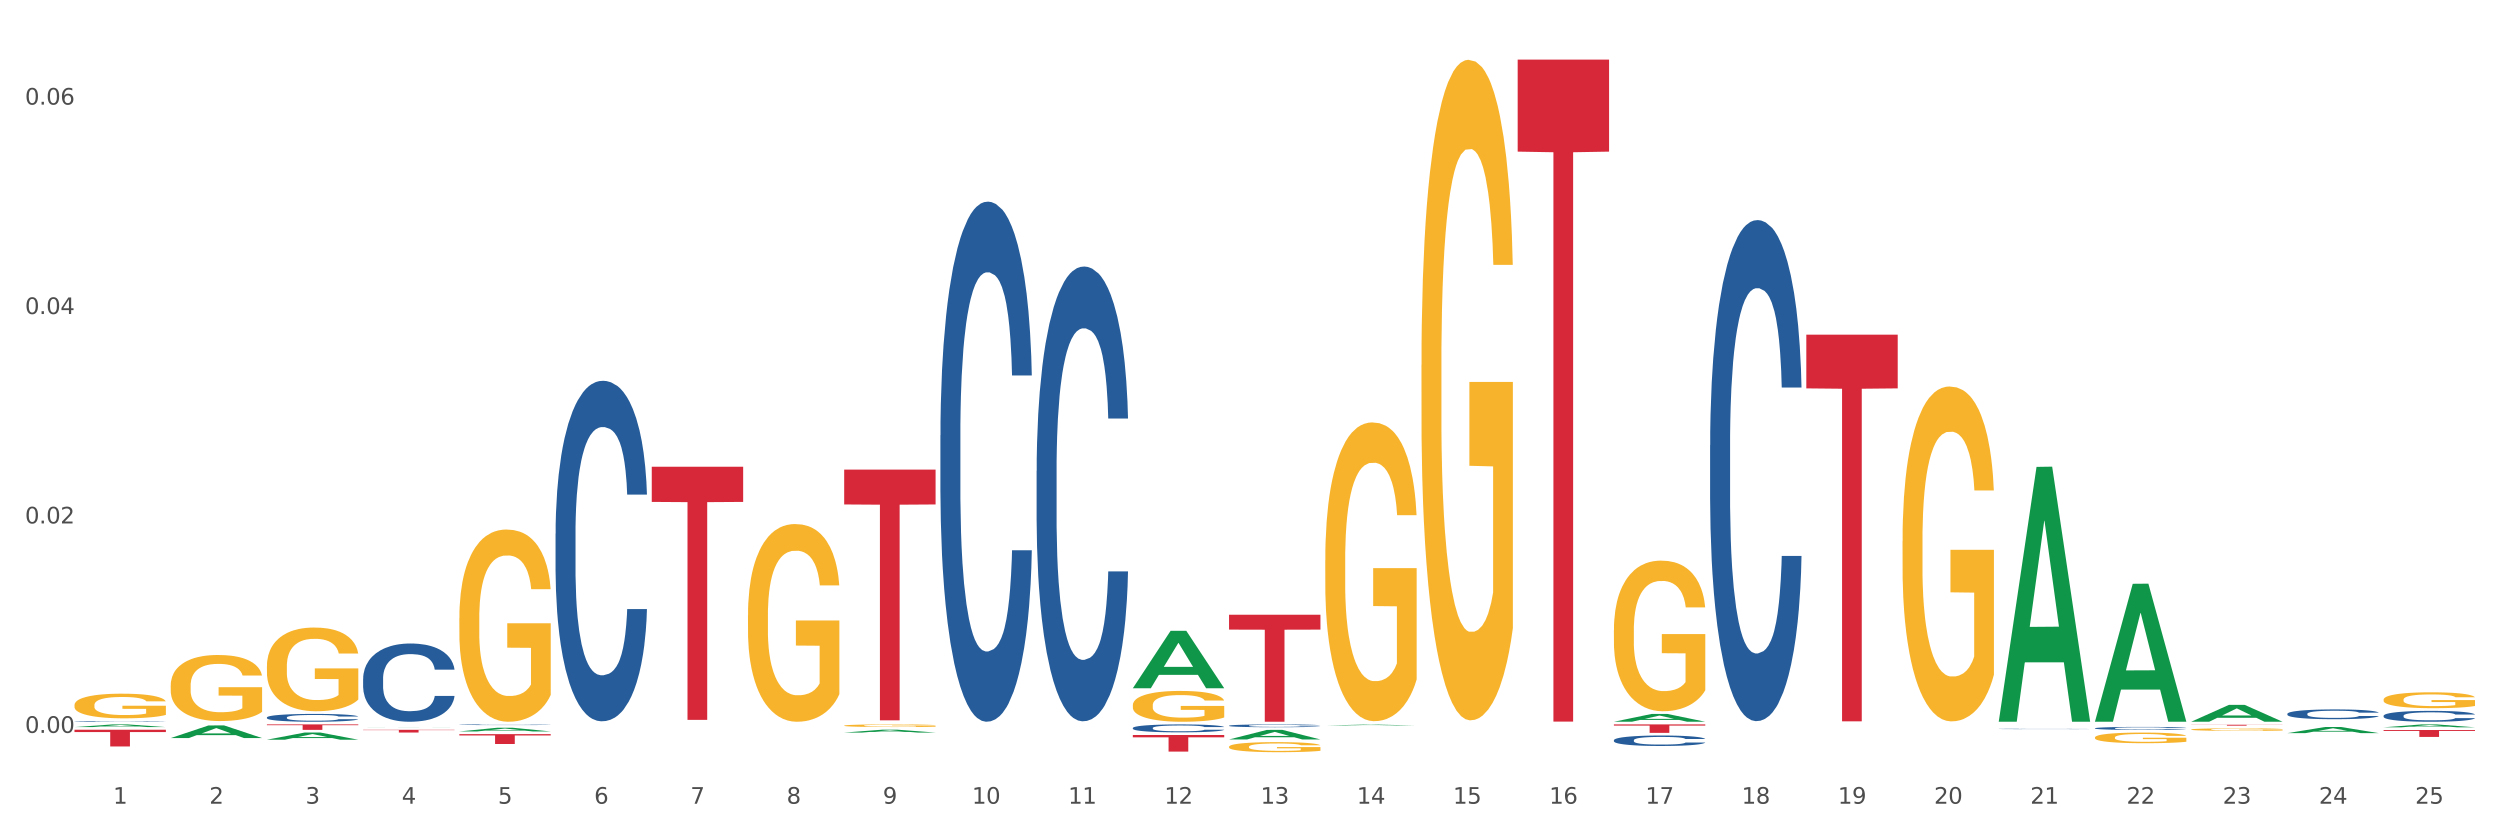 <?xml version="1.0" encoding="utf-8" standalone="no"?>
<!DOCTYPE svg PUBLIC "-//W3C//DTD SVG 1.1//EN"
  "http://www.w3.org/Graphics/SVG/1.1/DTD/svg11.dtd">
<svg xmlns:xlink="http://www.w3.org/1999/xlink" width="1080pt" height="360pt" viewBox="0 0 1080 360" xmlns="http://www.w3.org/2000/svg" version="1.1">
 <rect x="0" y="0" width="1080" height="360" fill="#333333" stroke="none"/>
 <defs>
  <style type="text/css">*{stroke-linejoin: round; stroke-linecap: butt}</style>
 </defs>
 <g id="figure_1">
  <g id="patch_1">
   <path d="M 0 360 
L 1080 360 
L 1080 0 
L 0 0 
z
" style="fill: #ffffff; stroke: #ffffff; stroke-linejoin: miter"/>
  </g>
  <g id="axes_1">
   <g id="matplotlib.axis_1">
    <g id="xtick_1">
     <g id="text_1">
      <!-- 1 -->
      <g style="fill: #4d4d4d" transform="translate(48.864 347.204) scale(0.096 -0.096)">
       <defs>
        <path id="DejaVuSans-31" d="M 794 531 
L 1825 531 
L 1825 4091 
L 703 3866 
L 703 4441 
L 1819 4666 
L 2450 4666 
L 2450 531 
L 3481 531 
L 3481 0 
L 794 0 
L 794 531 
z
" transform="scale(0.016)"/>
       </defs>
       <use xlink:href="#DejaVuSans-31"/>
      </g>
     </g>
    </g>
    <g id="xtick_2">
     <g id="text_2">
      <!-- 2 -->
      <g style="fill: #4d4d4d" transform="translate(90.428 347.204) scale(0.096 -0.096)">
       <defs>
        <path id="DejaVuSans-32" d="M 1228 531 
L 3431 531 
L 3431 0 
L 469 0 
L 469 531 
Q 828 903 1448 1529 
Q 2069 2156 2228 2338 
Q 2531 2678 2651 2914 
Q 2772 3150 2772 3378 
Q 2772 3750 2511 3984 
Q 2250 4219 1831 4219 
Q 1534 4219 1204 4116 
Q 875 4013 500 3803 
L 500 4441 
Q 881 4594 1212 4672 
Q 1544 4750 1819 4750 
Q 2544 4750 2975 4387 
Q 3406 4025 3406 3419 
Q 3406 3131 3298 2873 
Q 3191 2616 2906 2266 
Q 2828 2175 2409 1742 
Q 1991 1309 1228 531 
z
" transform="scale(0.016)"/>
       </defs>
       <use xlink:href="#DejaVuSans-32"/>
      </g>
     </g>
    </g>
    <g id="xtick_3">
     <g id="text_3">
      <!-- 3 -->
      <g style="fill: #4d4d4d" transform="translate(131.992 347.204) scale(0.096 -0.096)">
       <defs>
        <path id="DejaVuSans-33" d="M 2597 2516 
Q 3050 2419 3304 2112 
Q 3559 1806 3559 1356 
Q 3559 666 3084 287 
Q 2609 -91 1734 -91 
Q 1441 -91 1130 -33 
Q 819 25 488 141 
L 488 750 
Q 750 597 1062 519 
Q 1375 441 1716 441 
Q 2309 441 2620 675 
Q 2931 909 2931 1356 
Q 2931 1769 2642 2001 
Q 2353 2234 1838 2234 
L 1294 2234 
L 1294 2753 
L 1863 2753 
Q 2328 2753 2575 2939 
Q 2822 3125 2822 3475 
Q 2822 3834 2567 4026 
Q 2313 4219 1838 4219 
Q 1578 4219 1281 4162 
Q 984 4106 628 3988 
L 628 4550 
Q 988 4650 1302 4700 
Q 1616 4750 1894 4750 
Q 2613 4750 3031 4423 
Q 3450 4097 3450 3541 
Q 3450 3153 3228 2886 
Q 3006 2619 2597 2516 
z
" transform="scale(0.016)"/>
       </defs>
       <use xlink:href="#DejaVuSans-33"/>
      </g>
     </g>
    </g>
    <g id="xtick_4">
     <g id="text_4">
      <!-- 4 -->
      <g style="fill: #4d4d4d" transform="translate(173.556 347.204) scale(0.096 -0.096)">
       <defs>
        <path id="DejaVuSans-34" d="M 2419 4116 
L 825 1625 
L 2419 1625 
L 2419 4116 
z
M 2253 4666 
L 3047 4666 
L 3047 1625 
L 3713 1625 
L 3713 1100 
L 3047 1100 
L 3047 0 
L 2419 0 
L 2419 1100 
L 313 1100 
L 313 1709 
L 2253 4666 
z
" transform="scale(0.016)"/>
       </defs>
       <use xlink:href="#DejaVuSans-34"/>
      </g>
     </g>
    </g>
    <g id="xtick_5">
     <g id="text_5">
      <!-- 5 -->
      <g style="fill: #4d4d4d" transform="translate(215.12 347.204) scale(0.096 -0.096)">
       <defs>
        <path id="DejaVuSans-35" d="M 691 4666 
L 3169 4666 
L 3169 4134 
L 1269 4134 
L 1269 2991 
Q 1406 3038 1543 3061 
Q 1681 3084 1819 3084 
Q 2600 3084 3056 2656 
Q 3513 2228 3513 1497 
Q 3513 744 3044 326 
Q 2575 -91 1722 -91 
Q 1428 -91 1123 -41 
Q 819 9 494 109 
L 494 744 
Q 775 591 1075 516 
Q 1375 441 1709 441 
Q 2250 441 2565 725 
Q 2881 1009 2881 1497 
Q 2881 1984 2565 2268 
Q 2250 2553 1709 2553 
Q 1456 2553 1204 2497 
Q 953 2441 691 2322 
L 691 4666 
z
" transform="scale(0.016)"/>
       </defs>
       <use xlink:href="#DejaVuSans-35"/>
      </g>
     </g>
    </g>
    <g id="xtick_6">
     <g id="text_6">
      <!-- 6 -->
      <g style="fill: #4d4d4d" transform="translate(256.685 347.204) scale(0.096 -0.096)">
       <defs>
        <path id="DejaVuSans-36" d="M 2113 2584 
Q 1688 2584 1439 2293 
Q 1191 2003 1191 1497 
Q 1191 994 1439 701 
Q 1688 409 2113 409 
Q 2538 409 2786 701 
Q 3034 994 3034 1497 
Q 3034 2003 2786 2293 
Q 2538 2584 2113 2584 
z
M 3366 4563 
L 3366 3988 
Q 3128 4100 2886 4159 
Q 2644 4219 2406 4219 
Q 1781 4219 1451 3797 
Q 1122 3375 1075 2522 
Q 1259 2794 1537 2939 
Q 1816 3084 2150 3084 
Q 2853 3084 3261 2657 
Q 3669 2231 3669 1497 
Q 3669 778 3244 343 
Q 2819 -91 2113 -91 
Q 1303 -91 875 529 
Q 447 1150 447 2328 
Q 447 3434 972 4092 
Q 1497 4750 2381 4750 
Q 2619 4750 2861 4703 
Q 3103 4656 3366 4563 
z
" transform="scale(0.016)"/>
       </defs>
       <use xlink:href="#DejaVuSans-36"/>
      </g>
     </g>
    </g>
    <g id="xtick_7">
     <g id="text_7">
      <!-- 7 -->
      <g style="fill: #4d4d4d" transform="translate(298.249 347.204) scale(0.096 -0.096)">
       <defs>
        <path id="DejaVuSans-37" d="M 525 4666 
L 3525 4666 
L 3525 4397 
L 1831 0 
L 1172 0 
L 2766 4134 
L 525 4134 
L 525 4666 
z
" transform="scale(0.016)"/>
       </defs>
       <use xlink:href="#DejaVuSans-37"/>
      </g>
     </g>
    </g>
    <g id="xtick_8">
     <g id="text_8">
      <!-- 8 -->
      <g style="fill: #4d4d4d" transform="translate(339.813 347.204) scale(0.096 -0.096)">
       <defs>
        <path id="DejaVuSans-38" d="M 2034 2216 
Q 1584 2216 1326 1975 
Q 1069 1734 1069 1313 
Q 1069 891 1326 650 
Q 1584 409 2034 409 
Q 2484 409 2743 651 
Q 3003 894 3003 1313 
Q 3003 1734 2745 1975 
Q 2488 2216 2034 2216 
z
M 1403 2484 
Q 997 2584 770 2862 
Q 544 3141 544 3541 
Q 544 4100 942 4425 
Q 1341 4750 2034 4750 
Q 2731 4750 3128 4425 
Q 3525 4100 3525 3541 
Q 3525 3141 3298 2862 
Q 3072 2584 2669 2484 
Q 3125 2378 3379 2068 
Q 3634 1759 3634 1313 
Q 3634 634 3220 271 
Q 2806 -91 2034 -91 
Q 1263 -91 848 271 
Q 434 634 434 1313 
Q 434 1759 690 2068 
Q 947 2378 1403 2484 
z
M 1172 3481 
Q 1172 3119 1398 2916 
Q 1625 2713 2034 2713 
Q 2441 2713 2670 2916 
Q 2900 3119 2900 3481 
Q 2900 3844 2670 4047 
Q 2441 4250 2034 4250 
Q 1625 4250 1398 4047 
Q 1172 3844 1172 3481 
z
" transform="scale(0.016)"/>
       </defs>
       <use xlink:href="#DejaVuSans-38"/>
      </g>
     </g>
    </g>
    <g id="xtick_9">
     <g id="text_9">
      <!-- 9 -->
      <g style="fill: #4d4d4d" transform="translate(381.377 347.204) scale(0.096 -0.096)">
       <defs>
        <path id="DejaVuSans-39" d="M 703 97 
L 703 672 
Q 941 559 1184 500 
Q 1428 441 1663 441 
Q 2288 441 2617 861 
Q 2947 1281 2994 2138 
Q 2813 1869 2534 1725 
Q 2256 1581 1919 1581 
Q 1219 1581 811 2004 
Q 403 2428 403 3163 
Q 403 3881 828 4315 
Q 1253 4750 1959 4750 
Q 2769 4750 3195 4129 
Q 3622 3509 3622 2328 
Q 3622 1225 3098 567 
Q 2575 -91 1691 -91 
Q 1453 -91 1209 -44 
Q 966 3 703 97 
z
M 1959 2075 
Q 2384 2075 2632 2365 
Q 2881 2656 2881 3163 
Q 2881 3666 2632 3958 
Q 2384 4250 1959 4250 
Q 1534 4250 1286 3958 
Q 1038 3666 1038 3163 
Q 1038 2656 1286 2365 
Q 1534 2075 1959 2075 
z
" transform="scale(0.016)"/>
       </defs>
       <use xlink:href="#DejaVuSans-39"/>
      </g>
     </g>
    </g>
    <g id="xtick_10">
     <g id="text_10">
      <!-- 10 -->
      <g style="fill: #4d4d4d" transform="translate(419.887 347.204) scale(0.096 -0.096)">
       <defs>
        <path id="DejaVuSans-30" d="M 2034 4250 
Q 1547 4250 1301 3770 
Q 1056 3291 1056 2328 
Q 1056 1369 1301 889 
Q 1547 409 2034 409 
Q 2525 409 2770 889 
Q 3016 1369 3016 2328 
Q 3016 3291 2770 3770 
Q 2525 4250 2034 4250 
z
M 2034 4750 
Q 2819 4750 3233 4129 
Q 3647 3509 3647 2328 
Q 3647 1150 3233 529 
Q 2819 -91 2034 -91 
Q 1250 -91 836 529 
Q 422 1150 422 2328 
Q 422 3509 836 4129 
Q 1250 4750 2034 4750 
z
" transform="scale(0.016)"/>
       </defs>
       <use xlink:href="#DejaVuSans-31"/>
       <use xlink:href="#DejaVuSans-30" transform="translate(63.623 0)"/>
      </g>
     </g>
    </g>
    <g id="xtick_11">
     <g id="text_11">
      <!-- 11 -->
      <g style="fill: #4d4d4d" transform="translate(461.451 347.204) scale(0.096 -0.096)">
       <use xlink:href="#DejaVuSans-31"/>
       <use xlink:href="#DejaVuSans-31" transform="translate(63.623 0)"/>
      </g>
     </g>
    </g>
    <g id="xtick_12">
     <g id="text_12">
      <!-- 12 -->
      <g style="fill: #4d4d4d" transform="translate(503.015 347.204) scale(0.096 -0.096)">
       <use xlink:href="#DejaVuSans-31"/>
       <use xlink:href="#DejaVuSans-32" transform="translate(63.623 0)"/>
      </g>
     </g>
    </g>
    <g id="xtick_13">
     <g id="text_13">
      <!-- 13 -->
      <g style="fill: #4d4d4d" transform="translate(544.58 347.204) scale(0.096 -0.096)">
       <use xlink:href="#DejaVuSans-31"/>
       <use xlink:href="#DejaVuSans-33" transform="translate(63.623 0)"/>
      </g>
     </g>
    </g>
    <g id="xtick_14">
     <g id="text_14">
      <!-- 14 -->
      <g style="fill: #4d4d4d" transform="translate(586.144 347.204) scale(0.096 -0.096)">
       <use xlink:href="#DejaVuSans-31"/>
       <use xlink:href="#DejaVuSans-34" transform="translate(63.623 0)"/>
      </g>
     </g>
    </g>
    <g id="xtick_15">
     <g id="text_15">
      <!-- 15 -->
      <g style="fill: #4d4d4d" transform="translate(627.708 347.204) scale(0.096 -0.096)">
       <use xlink:href="#DejaVuSans-31"/>
       <use xlink:href="#DejaVuSans-35" transform="translate(63.623 0)"/>
      </g>
     </g>
    </g>
    <g id="xtick_16">
     <g id="text_16">
      <!-- 16 -->
      <g style="fill: #4d4d4d" transform="translate(669.272 347.204) scale(0.096 -0.096)">
       <use xlink:href="#DejaVuSans-31"/>
       <use xlink:href="#DejaVuSans-36" transform="translate(63.623 0)"/>
      </g>
     </g>
    </g>
    <g id="xtick_17">
     <g id="text_17">
      <!-- 17 -->
      <g style="fill: #4d4d4d" transform="translate(710.836 347.204) scale(0.096 -0.096)">
       <use xlink:href="#DejaVuSans-31"/>
       <use xlink:href="#DejaVuSans-37" transform="translate(63.623 0)"/>
      </g>
     </g>
    </g>
    <g id="xtick_18">
     <g id="text_18">
      <!-- 18 -->
      <g style="fill: #4d4d4d" transform="translate(752.4 347.204) scale(0.096 -0.096)">
       <use xlink:href="#DejaVuSans-31"/>
       <use xlink:href="#DejaVuSans-38" transform="translate(63.623 0)"/>
      </g>
     </g>
    </g>
    <g id="xtick_19">
     <g id="text_19">
      <!-- 19 -->
      <g style="fill: #4d4d4d" transform="translate(793.964 347.204) scale(0.096 -0.096)">
       <use xlink:href="#DejaVuSans-31"/>
       <use xlink:href="#DejaVuSans-39" transform="translate(63.623 0)"/>
      </g>
     </g>
    </g>
    <g id="xtick_20">
     <g id="text_20">
      <!-- 20 -->
      <g style="fill: #4d4d4d" transform="translate(835.528 347.204) scale(0.096 -0.096)">
       <use xlink:href="#DejaVuSans-32"/>
       <use xlink:href="#DejaVuSans-30" transform="translate(63.623 0)"/>
      </g>
     </g>
    </g>
    <g id="xtick_21">
     <g id="text_21">
      <!-- 21 -->
      <g style="fill: #4d4d4d" transform="translate(877.093 347.204) scale(0.096 -0.096)">
       <use xlink:href="#DejaVuSans-32"/>
       <use xlink:href="#DejaVuSans-31" transform="translate(63.623 0)"/>
      </g>
     </g>
    </g>
    <g id="xtick_22">
     <g id="text_22">
      <!-- 22 -->
      <g style="fill: #4d4d4d" transform="translate(918.657 347.204) scale(0.096 -0.096)">
       <use xlink:href="#DejaVuSans-32"/>
       <use xlink:href="#DejaVuSans-32" transform="translate(63.623 0)"/>
      </g>
     </g>
    </g>
    <g id="xtick_23">
     <g id="text_23">
      <!-- 23 -->
      <g style="fill: #4d4d4d" transform="translate(960.221 347.204) scale(0.096 -0.096)">
       <use xlink:href="#DejaVuSans-32"/>
       <use xlink:href="#DejaVuSans-33" transform="translate(63.623 0)"/>
      </g>
     </g>
    </g>
    <g id="xtick_24">
     <g id="text_24">
      <!-- 24 -->
      <g style="fill: #4d4d4d" transform="translate(1001.785 347.204) scale(0.096 -0.096)">
       <use xlink:href="#DejaVuSans-32"/>
       <use xlink:href="#DejaVuSans-34" transform="translate(63.623 0)"/>
      </g>
     </g>
    </g>
    <g id="xtick_25">
     <g id="text_25">
      <!-- 25 -->
      <g style="fill: #4d4d4d" transform="translate(1043.349 347.204) scale(0.096 -0.096)">
       <use xlink:href="#DejaVuSans-32"/>
       <use xlink:href="#DejaVuSans-35" transform="translate(63.623 0)"/>
      </g>
     </g>
    </g>
    <g id="xtick_26"/>
    <g id="xtick_27"/>
    <g id="xtick_28"/>
    <g id="xtick_29"/>
    <g id="xtick_30"/>
    <g id="xtick_31"/>
    <g id="xtick_32"/>
    <g id="xtick_33"/>
    <g id="xtick_34"/>
    <g id="xtick_35"/>
    <g id="xtick_36"/>
    <g id="xtick_37"/>
    <g id="xtick_38"/>
    <g id="xtick_39"/>
    <g id="xtick_40"/>
    <g id="xtick_41"/>
    <g id="xtick_42"/>
    <g id="xtick_43"/>
    <g id="xtick_44"/>
    <g id="xtick_45"/>
    <g id="xtick_46"/>
    <g id="xtick_47"/>
    <g id="xtick_48"/>
    <g id="xtick_49"/>
   </g>
   <g id="matplotlib.axis_2">
    <g id="ytick_1">
     <g id="text_26">
      <!-- 0.00 -->
      <g style="fill: #4d4d4d" transform="translate(10.8 316.594) scale(0.096 -0.096)">
       <defs>
        <path id="DejaVuSans-2e" d="M 684 794 
L 1344 794 
L 1344 0 
L 684 0 
L 684 794 
z
" transform="scale(0.016)"/>
       </defs>
       <use xlink:href="#DejaVuSans-30"/>
       <use xlink:href="#DejaVuSans-2e" transform="translate(63.623 0)"/>
       <use xlink:href="#DejaVuSans-30" transform="translate(95.41 0)"/>
       <use xlink:href="#DejaVuSans-30" transform="translate(159.033 0)"/>
      </g>
     </g>
    </g>
    <g id="ytick_2">
     <g id="text_27">
      <!-- 0.02 -->
      <g style="fill: #4d4d4d" transform="translate(10.8 226.127) scale(0.096 -0.096)">
       <use xlink:href="#DejaVuSans-30"/>
       <use xlink:href="#DejaVuSans-2e" transform="translate(63.623 0)"/>
       <use xlink:href="#DejaVuSans-30" transform="translate(95.41 0)"/>
       <use xlink:href="#DejaVuSans-32" transform="translate(159.033 0)"/>
      </g>
     </g>
    </g>
    <g id="ytick_3">
     <g id="text_28">
      <!-- 0.04 -->
      <g style="fill: #4d4d4d" transform="translate(10.8 135.66) scale(0.096 -0.096)">
       <use xlink:href="#DejaVuSans-30"/>
       <use xlink:href="#DejaVuSans-2e" transform="translate(63.623 0)"/>
       <use xlink:href="#DejaVuSans-30" transform="translate(95.41 0)"/>
       <use xlink:href="#DejaVuSans-34" transform="translate(159.033 0)"/>
      </g>
     </g>
    </g>
    <g id="ytick_4">
     <g id="text_29">
      <!-- 0.06 -->
      <g style="fill: #4d4d4d" transform="translate(10.8 45.194) scale(0.096 -0.096)">
       <use xlink:href="#DejaVuSans-30"/>
       <use xlink:href="#DejaVuSans-2e" transform="translate(63.623 0)"/>
       <use xlink:href="#DejaVuSans-30" transform="translate(95.41 0)"/>
       <use xlink:href="#DejaVuSans-36" transform="translate(159.033 0)"/>
      </g>
     </g>
    </g>
    <g id="ytick_5"/>
    <g id="ytick_6"/>
    <g id="ytick_7"/>
   </g>
   <g id="PolyCollection_1">
    <path d="M 32.175 314.1 
L 32.216 314.099 
L 48.499 312.947 
L 55.256 312.946 
L 71.661 314.102 
L 63.845 314.102 
L 60.304 313.833 
L 43.492 313.833 
L 43.369 313.837 
L 39.95 314.102 
L 32.175 314.102 
L 32.175 314.1 
L 45.608 313.672 
L 58.187 313.671 
L 51.959 313.193 
L 51.877 313.191 
L 51.796 313.194 
L 45.568 313.671 
L 45.608 313.672 
L 32.175 314.1 
z
" clip-path="url(#pc746289c4d)" style="fill: #109648"/>
    <path d="M 281.56 201.626 
L 321.046 201.626 
L 321.046 216.823 
L 305.513 216.926 
L 305.513 310.987 
L 296.999 310.987 
L 296.999 216.926 
L 281.56 216.823 
L 281.56 201.728 
L 281.56 201.626 
z
" clip-path="url(#pc746289c4d)" style="fill: #d62839"/>
    <path d="M 364.688 202.874 
L 404.174 202.874 
L 404.174 217.924 
L 388.642 218.026 
L 388.642 311.176 
L 380.127 311.176 
L 380.127 218.026 
L 364.688 217.924 
L 364.688 202.975 
L 364.688 202.874 
z
" clip-path="url(#pc746289c4d)" style="fill: #d62839"/>
    <path d="M 489.38 317.522 
L 528.866 317.522 
L 528.866 318.518 
L 513.334 318.525 
L 513.334 324.691 
L 504.819 324.691 
L 504.819 318.525 
L 489.38 318.518 
L 489.38 317.528 
L 489.38 317.522 
z
" clip-path="url(#pc746289c4d)" style="fill: #d62839"/>
    <path d="M 530.945 265.565 
L 570.43 265.565 
L 570.43 271.99 
L 554.898 272.033 
L 554.898 311.798 
L 546.383 311.798 
L 546.383 272.033 
L 530.945 271.99 
L 530.945 265.609 
L 530.945 265.565 
z
" clip-path="url(#pc746289c4d)" style="fill: #d62839"/>
    <path d="M 655.637 25.759 
L 695.123 25.759 
L 695.123 65.502 
L 679.59 65.771 
L 679.59 311.745 
L 671.076 311.745 
L 671.076 65.771 
L 655.637 65.502 
L 655.637 26.028 
L 655.637 25.759 
z
" clip-path="url(#pc746289c4d)" style="fill: #d62839"/>
    <path d="M 697.201 312.946 
L 736.687 312.946 
L 736.687 313.453 
L 721.155 313.457 
L 721.155 316.594 
L 712.64 316.594 
L 712.64 313.457 
L 697.201 313.453 
L 697.201 312.95 
L 697.201 312.946 
z
" clip-path="url(#pc746289c4d)" style="fill: #d62839"/>
    <path d="M 780.329 144.564 
L 819.815 144.564 
L 819.815 167.779 
L 804.283 167.936 
L 804.283 311.624 
L 795.768 311.624 
L 795.768 167.936 
L 780.329 167.779 
L 780.329 144.72 
L 780.329 144.564 
z
" clip-path="url(#pc746289c4d)" style="fill: #d62839"/>
    <path d="M 946.586 313.085 
L 986.072 313.085 
L 986.072 313.141 
L 970.539 313.141 
L 970.539 313.487 
L 962.025 313.487 
L 962.025 313.141 
L 946.586 313.141 
L 946.586 313.086 
L 946.586 313.085 
z
" clip-path="url(#pc746289c4d)" style="fill: #d62839"/>
    <path d="M 198.432 317.133 
L 237.917 317.133 
L 237.917 317.726 
L 222.385 317.73 
L 222.385 321.396 
L 213.87 321.396 
L 213.87 317.73 
L 198.432 317.726 
L 198.432 317.137 
L 198.432 317.133 
z
" clip-path="url(#pc746289c4d)" style="fill: #d62839"/>
    <path d="M 1029.714 315.347 
L 1069.2 315.347 
L 1069.2 315.765 
L 1053.668 315.767 
L 1053.668 318.35 
L 1045.153 318.35 
L 1045.153 315.767 
L 1029.714 315.765 
L 1029.714 315.35 
L 1029.714 315.347 
z
" clip-path="url(#pc746289c4d)" style="fill: #d62839"/>
    <path d="M 697.201 272.259 
L 697.248 272.2 
L 697.248 270.06 
L 697.341 268.218 
L 697.807 263.76 
L 698.506 260.076 
L 699.019 258.114 
L 699.532 256.51 
L 700.138 254.905 
L 700.884 253.241 
L 702.236 250.804 
L 703.075 249.556 
L 704.101 248.249 
L 705.965 246.347 
L 707.317 245.277 
L 708.716 244.385 
L 711 243.316 
L 712.492 242.84 
L 714.077 242.484 
L 715.988 242.246 
L 717.434 242.186 
L 720.604 242.365 
L 723.307 242.9 
L 724.613 243.316 
L 726.291 244.029 
L 727.177 244.504 
L 728.622 245.455 
L 730.114 246.703 
L 731.139 247.773 
L 732.678 249.794 
L 733.843 251.814 
L 734.915 254.311 
L 735.475 256.034 
L 735.894 257.639 
L 736.267 259.481 
L 736.64 262.393 
L 728.249 262.393 
L 727.923 260.313 
L 727.41 258.352 
L 726.664 256.45 
L 726.011 255.262 
L 724.892 253.776 
L 723.867 252.825 
L 722.795 252.112 
L 721.489 251.517 
L 720.464 251.22 
L 719.019 250.982 
L 716.175 251.042 
L 714.263 251.517 
L 712.958 252.112 
L 712.119 252.647 
L 711.373 253.241 
L 710.534 254.073 
L 709.555 255.321 
L 708.856 256.45 
L 708.156 257.877 
L 707.597 259.303 
L 707.084 260.967 
L 706.665 262.75 
L 706.338 264.592 
L 706.059 266.851 
L 705.825 270.595 
L 705.825 278.737 
L 705.919 280.58 
L 706.152 283.016 
L 706.432 284.859 
L 706.898 287.058 
L 707.317 288.544 
L 708.11 290.683 
L 708.996 292.466 
L 709.695 293.595 
L 710.394 294.546 
L 711.606 295.854 
L 712.958 296.924 
L 714.124 297.577 
L 715.709 298.172 
L 716.781 298.409 
L 717.713 298.528 
L 719.998 298.528 
L 721.629 298.35 
L 723.447 297.934 
L 724.846 297.399 
L 726.011 296.745 
L 727.317 295.676 
L 728.156 294.665 
L 728.156 282.244 
L 717.9 282.184 
L 717.9 273.923 
L 736.687 273.923 
L 736.687 298.172 
L 735.894 299.42 
L 735.009 300.549 
L 734.076 301.559 
L 732.678 302.807 
L 731 303.996 
L 729.508 304.828 
L 727.923 305.541 
L 726.058 306.195 
L 723.634 306.789 
L 722.142 307.027 
L 720.277 307.205 
L 718.086 307.265 
L 716.175 307.146 
L 714.31 306.849 
L 712.352 306.314 
L 710.441 305.541 
L 708.996 304.769 
L 707.55 303.818 
L 706.012 302.57 
L 704.8 301.381 
L 703.868 300.311 
L 702.842 298.944 
L 701.723 297.161 
L 700.884 295.557 
L 700.138 293.893 
L 699.346 291.753 
L 698.786 289.911 
L 698.227 287.593 
L 697.9 285.869 
L 697.527 283.195 
L 697.248 279.451 
L 697.201 272.259 
z
" clip-path="url(#pc746289c4d)" style="fill: #f7b32b"/>
    <path d="M 614.073 157.696 
L 614.119 157.436 
L 614.119 148.053 
L 614.213 139.974 
L 614.679 120.428 
L 615.378 104.27 
L 615.891 95.67 
L 616.404 88.633 
L 617.01 81.597 
L 617.756 74.299 
L 619.108 63.614 
L 619.947 58.141 
L 620.972 52.408 
L 622.837 44.068 
L 624.189 39.377 
L 625.588 35.468 
L 627.872 30.777 
L 629.364 28.692 
L 630.949 27.128 
L 632.86 26.086 
L 634.305 25.825 
L 637.475 26.607 
L 640.179 28.953 
L 641.485 30.777 
L 643.163 33.904 
L 644.049 35.989 
L 645.494 40.159 
L 646.986 45.632 
L 648.011 50.323 
L 649.55 59.184 
L 650.715 68.045 
L 651.787 78.991 
L 652.347 86.548 
L 652.766 93.585 
L 653.139 101.664 
L 653.512 114.434 
L 645.121 114.434 
L 644.794 105.313 
L 644.282 96.712 
L 643.536 88.373 
L 642.883 83.16 
L 641.764 76.645 
L 640.739 72.475 
L 639.666 69.348 
L 638.361 66.742 
L 637.335 65.439 
L 635.89 64.396 
L 633.047 64.657 
L 631.135 66.742 
L 629.83 69.348 
L 628.991 71.693 
L 628.245 74.299 
L 627.406 77.948 
L 626.427 83.421 
L 625.727 88.373 
L 625.028 94.627 
L 624.469 100.882 
L 623.956 108.179 
L 623.536 115.998 
L 623.21 124.077 
L 622.93 133.98 
L 622.697 150.399 
L 622.697 186.103 
L 622.79 194.182 
L 623.024 204.868 
L 623.303 212.947 
L 623.769 222.589 
L 624.189 229.105 
L 624.982 238.487 
L 625.867 246.305 
L 626.567 251.257 
L 627.266 255.427 
L 628.478 261.16 
L 629.83 265.851 
L 630.995 268.718 
L 632.58 271.324 
L 633.653 272.367 
L 634.585 272.888 
L 636.869 272.888 
L 638.501 272.106 
L 640.319 270.282 
L 641.718 267.936 
L 642.883 265.07 
L 644.188 260.378 
L 645.028 255.948 
L 645.028 201.48 
L 634.771 201.219 
L 634.771 164.993 
L 653.559 164.993 
L 653.559 271.324 
L 652.766 276.797 
L 651.88 281.749 
L 650.948 286.179 
L 649.55 291.652 
L 647.871 296.865 
L 646.379 300.513 
L 644.794 303.641 
L 642.93 306.507 
L 640.506 309.113 
L 639.014 310.156 
L 637.149 310.938 
L 634.958 311.198 
L 633.047 310.677 
L 631.182 309.374 
L 629.224 307.029 
L 627.312 303.641 
L 625.867 300.253 
L 624.422 296.083 
L 622.884 290.61 
L 621.672 285.398 
L 620.739 280.706 
L 619.714 274.712 
L 618.595 266.894 
L 617.756 259.857 
L 617.01 252.56 
L 616.217 243.178 
L 615.658 235.099 
L 615.098 224.935 
L 614.772 217.377 
L 614.399 205.649 
L 614.119 189.231 
L 614.073 157.696 
z
" clip-path="url(#pc746289c4d)" style="fill: #f7b32b"/>
    <path d="M 572.509 242.124 
L 572.555 242.006 
L 572.555 237.763 
L 572.649 234.109 
L 573.115 225.268 
L 573.814 217.959 
L 574.327 214.069 
L 574.84 210.887 
L 575.446 207.704 
L 576.192 204.403 
L 577.543 199.57 
L 578.383 197.095 
L 579.408 194.502 
L 581.273 190.729 
L 582.625 188.608 
L 584.023 186.839 
L 586.308 184.718 
L 587.8 183.775 
L 589.385 183.067 
L 591.296 182.596 
L 592.741 182.478 
L 595.911 182.832 
L 598.615 183.893 
L 599.92 184.718 
L 601.599 186.132 
L 602.484 187.075 
L 603.93 188.961 
L 605.421 191.437 
L 606.447 193.559 
L 607.985 197.566 
L 609.151 201.574 
L 610.223 206.525 
L 610.783 209.944 
L 611.202 213.126 
L 611.575 216.78 
L 611.948 222.556 
L 603.557 222.556 
L 603.23 218.431 
L 602.717 214.541 
L 601.972 210.769 
L 601.319 208.411 
L 600.2 205.464 
L 599.174 203.578 
L 598.102 202.164 
L 596.797 200.985 
L 595.771 200.395 
L 594.326 199.924 
L 591.482 200.042 
L 589.571 200.985 
L 588.266 202.164 
L 587.427 203.224 
L 586.681 204.403 
L 585.842 206.054 
L 584.863 208.529 
L 584.163 210.769 
L 583.464 213.598 
L 582.905 216.427 
L 582.392 219.727 
L 581.972 223.264 
L 581.646 226.918 
L 581.366 231.397 
L 581.133 238.824 
L 581.133 254.973 
L 581.226 258.627 
L 581.459 263.46 
L 581.739 267.114 
L 582.205 271.476 
L 582.625 274.423 
L 583.417 278.666 
L 584.303 282.203 
L 585.002 284.442 
L 585.702 286.328 
L 586.914 288.922 
L 588.266 291.044 
L 589.431 292.34 
L 591.016 293.519 
L 592.088 293.991 
L 593.021 294.226 
L 595.305 294.226 
L 596.937 293.873 
L 598.755 293.048 
L 600.153 291.987 
L 601.319 290.69 
L 602.624 288.568 
L 603.463 286.564 
L 603.463 261.928 
L 593.207 261.81 
L 593.207 245.425 
L 611.995 245.425 
L 611.995 293.519 
L 611.202 295.994 
L 610.316 298.234 
L 609.384 300.238 
L 607.985 302.714 
L 606.307 305.071 
L 604.815 306.721 
L 603.23 308.136 
L 601.366 309.433 
L 598.941 310.611 
L 597.45 311.083 
L 595.585 311.436 
L 593.394 311.554 
L 591.482 311.319 
L 589.618 310.729 
L 587.66 309.668 
L 585.748 308.136 
L 584.303 306.603 
L 582.858 304.717 
L 581.32 302.242 
L 580.107 299.884 
L 579.175 297.763 
L 578.15 295.051 
L 577.031 291.515 
L 576.192 288.332 
L 575.446 285.032 
L 574.653 280.788 
L 574.094 277.134 
L 573.534 272.537 
L 573.208 269.118 
L 572.835 263.814 
L 572.555 256.387 
L 572.509 242.124 
z
" clip-path="url(#pc746289c4d)" style="fill: #f7b32b"/>
    <path d="M 530.945 322.612 
L 530.991 322.608 
L 530.991 322.465 
L 531.084 322.342 
L 531.551 322.044 
L 532.25 321.798 
L 532.763 321.667 
L 533.275 321.56 
L 533.882 321.453 
L 534.627 321.341 
L 535.979 321.179 
L 536.818 321.095 
L 537.844 321.008 
L 539.709 320.881 
L 541.061 320.809 
L 542.459 320.75 
L 544.744 320.678 
L 546.235 320.647 
L 547.82 320.623 
L 549.732 320.607 
L 551.177 320.603 
L 554.347 320.615 
L 557.051 320.651 
L 558.356 320.678 
L 560.035 320.726 
L 560.92 320.758 
L 562.365 320.821 
L 563.857 320.905 
L 564.883 320.976 
L 566.421 321.111 
L 567.587 321.246 
L 568.659 321.413 
L 569.218 321.528 
L 569.638 321.635 
L 570.011 321.758 
L 570.384 321.953 
L 561.993 321.953 
L 561.666 321.814 
L 561.153 321.683 
L 560.407 321.556 
L 559.755 321.476 
L 558.636 321.377 
L 557.61 321.314 
L 556.538 321.266 
L 555.233 321.226 
L 554.207 321.206 
L 552.762 321.191 
L 549.918 321.195 
L 548.007 321.226 
L 546.702 321.266 
L 545.862 321.302 
L 545.117 321.341 
L 544.277 321.397 
L 543.298 321.48 
L 542.599 321.556 
L 541.9 321.651 
L 541.34 321.746 
L 540.828 321.857 
L 540.408 321.976 
L 540.082 322.1 
L 539.802 322.25 
L 539.569 322.5 
L 539.569 323.044 
L 539.662 323.167 
L 539.895 323.33 
L 540.175 323.453 
L 540.641 323.6 
L 541.061 323.699 
L 541.853 323.842 
L 542.739 323.961 
L 543.438 324.037 
L 544.138 324.1 
L 545.35 324.187 
L 546.702 324.259 
L 547.867 324.302 
L 549.452 324.342 
L 550.524 324.358 
L 551.457 324.366 
L 553.741 324.366 
L 555.373 324.354 
L 557.191 324.326 
L 558.589 324.291 
L 559.755 324.247 
L 561.06 324.175 
L 561.899 324.108 
L 561.899 323.278 
L 551.643 323.274 
L 551.643 322.723 
L 570.43 322.723 
L 570.43 324.342 
L 569.638 324.426 
L 568.752 324.501 
L 567.82 324.568 
L 566.421 324.652 
L 564.743 324.731 
L 563.251 324.787 
L 561.666 324.834 
L 559.801 324.878 
L 557.377 324.918 
L 555.885 324.934 
L 554.021 324.946 
L 551.83 324.95 
L 549.918 324.942 
L 548.054 324.922 
L 546.096 324.886 
L 544.184 324.834 
L 542.739 324.783 
L 541.294 324.719 
L 539.755 324.636 
L 538.543 324.557 
L 537.611 324.485 
L 536.585 324.394 
L 535.467 324.275 
L 534.627 324.168 
L 533.882 324.056 
L 533.089 323.914 
L 532.53 323.79 
L 531.97 323.636 
L 531.644 323.521 
L 531.271 323.342 
L 530.991 323.092 
L 530.945 322.612 
z
" clip-path="url(#pc746289c4d)" style="fill: #f7b32b"/>
    <path d="M 489.38 304.637 
L 489.427 304.625 
L 489.427 304.187 
L 489.52 303.81 
L 489.986 302.898 
L 490.686 302.144 
L 491.199 301.743 
L 491.711 301.415 
L 492.317 301.087 
L 493.063 300.746 
L 494.415 300.248 
L 495.254 299.992 
L 496.28 299.725 
L 498.145 299.336 
L 499.497 299.117 
L 500.895 298.935 
L 503.18 298.716 
L 504.671 298.619 
L 506.256 298.546 
L 508.168 298.497 
L 509.613 298.485 
L 512.783 298.521 
L 515.487 298.631 
L 516.792 298.716 
L 518.47 298.862 
L 519.356 298.959 
L 520.801 299.154 
L 522.293 299.409 
L 523.319 299.628 
L 524.857 300.041 
L 526.023 300.454 
L 527.095 300.965 
L 527.654 301.318 
L 528.074 301.646 
L 528.447 302.023 
L 528.82 302.619 
L 520.428 302.619 
L 520.102 302.193 
L 519.589 301.792 
L 518.843 301.403 
L 518.191 301.16 
L 517.072 300.856 
L 516.046 300.661 
L 514.974 300.515 
L 513.669 300.394 
L 512.643 300.333 
L 511.198 300.284 
L 508.354 300.296 
L 506.443 300.394 
L 505.137 300.515 
L 504.298 300.625 
L 503.552 300.746 
L 502.713 300.916 
L 501.734 301.172 
L 501.035 301.403 
L 500.336 301.695 
L 499.776 301.986 
L 499.264 302.327 
L 498.844 302.691 
L 498.518 303.068 
L 498.238 303.53 
L 498.005 304.296 
L 498.005 305.962 
L 498.098 306.339 
L 498.331 306.837 
L 498.611 307.214 
L 499.077 307.664 
L 499.497 307.968 
L 500.289 308.406 
L 501.175 308.77 
L 501.874 309.001 
L 502.573 309.196 
L 503.786 309.463 
L 505.137 309.682 
L 506.303 309.816 
L 507.888 309.937 
L 508.96 309.986 
L 509.893 310.01 
L 512.177 310.01 
L 513.809 309.974 
L 515.627 309.889 
L 517.025 309.779 
L 518.191 309.646 
L 519.496 309.427 
L 520.335 309.22 
L 520.335 306.679 
L 510.079 306.667 
L 510.079 304.977 
L 528.866 304.977 
L 528.866 309.937 
L 528.074 310.193 
L 527.188 310.424 
L 526.256 310.63 
L 524.857 310.886 
L 523.179 311.129 
L 521.687 311.299 
L 520.102 311.445 
L 518.237 311.579 
L 515.813 311.7 
L 514.321 311.749 
L 512.457 311.785 
L 510.266 311.798 
L 508.354 311.773 
L 506.489 311.713 
L 504.531 311.603 
L 502.62 311.445 
L 501.175 311.287 
L 499.73 311.092 
L 498.191 310.837 
L 496.979 310.594 
L 496.047 310.375 
L 495.021 310.096 
L 493.902 309.731 
L 493.063 309.403 
L 492.317 309.062 
L 491.525 308.624 
L 490.965 308.248 
L 490.406 307.773 
L 490.08 307.421 
L 489.707 306.874 
L 489.427 306.108 
L 489.38 304.637 
z
" clip-path="url(#pc746289c4d)" style="fill: #f7b32b"/>
    <path d="M 364.688 313.47 
L 364.735 313.469 
L 364.735 313.432 
L 364.828 313.4 
L 365.294 313.322 
L 365.993 313.258 
L 366.506 313.224 
L 367.019 313.196 
L 367.625 313.168 
L 368.371 313.139 
L 369.723 313.097 
L 370.562 313.075 
L 371.588 313.052 
L 373.452 313.019 
L 374.804 313 
L 376.203 312.985 
L 378.487 312.966 
L 379.979 312.958 
L 381.564 312.952 
L 383.475 312.947 
L 384.92 312.946 
L 388.091 312.949 
L 390.794 312.959 
L 392.1 312.966 
L 393.778 312.978 
L 394.664 312.987 
L 396.109 313.003 
L 397.601 313.025 
L 398.626 313.044 
L 400.165 313.079 
L 401.33 313.114 
L 402.402 313.158 
L 402.962 313.188 
L 403.381 313.216 
L 403.754 313.248 
L 404.127 313.298 
L 395.736 313.298 
L 395.41 313.262 
L 394.897 313.228 
L 394.151 313.195 
L 393.498 313.174 
L 392.379 313.148 
L 391.354 313.132 
L 390.282 313.119 
L 388.976 313.109 
L 387.951 313.104 
L 386.506 313.1 
L 383.662 313.101 
L 381.75 313.109 
L 380.445 313.119 
L 379.606 313.129 
L 378.86 313.139 
L 378.021 313.153 
L 377.042 313.175 
L 376.343 313.195 
L 375.643 313.22 
L 375.084 313.245 
L 374.571 313.274 
L 374.152 313.305 
L 373.825 313.337 
L 373.546 313.376 
L 373.312 313.441 
L 373.312 313.583 
L 373.406 313.615 
L 373.639 313.658 
L 373.919 313.69 
L 374.385 313.728 
L 374.804 313.754 
L 375.597 313.791 
L 376.483 313.822 
L 377.182 313.842 
L 377.881 313.859 
L 379.093 313.881 
L 380.445 313.9 
L 381.611 313.911 
L 383.196 313.922 
L 384.268 313.926 
L 385.2 313.928 
L 387.485 313.928 
L 389.116 313.925 
L 390.934 313.918 
L 392.333 313.908 
L 393.498 313.897 
L 394.804 313.878 
L 395.643 313.861 
L 395.643 313.644 
L 385.387 313.643 
L 385.387 313.499 
L 404.174 313.499 
L 404.174 313.922 
L 403.381 313.944 
L 402.496 313.963 
L 401.563 313.981 
L 400.165 314.003 
L 398.486 314.023 
L 396.995 314.038 
L 395.41 314.05 
L 393.545 314.062 
L 391.121 314.072 
L 389.629 314.076 
L 387.764 314.079 
L 385.573 314.08 
L 383.662 314.078 
L 381.797 314.073 
L 379.839 314.064 
L 377.928 314.05 
L 376.483 314.037 
L 375.037 314.02 
L 373.499 313.998 
L 372.287 313.978 
L 371.354 313.959 
L 370.329 313.935 
L 369.21 313.904 
L 368.371 313.876 
L 367.625 313.847 
L 366.832 313.81 
L 366.273 313.778 
L 365.714 313.737 
L 365.387 313.707 
L 365.014 313.661 
L 364.735 313.596 
L 364.688 313.47 
z
" clip-path="url(#pc746289c4d)" style="fill: #f7b32b"/>
    <path d="M 323.124 265.853 
L 323.171 265.775 
L 323.171 262.967 
L 323.264 260.549 
L 323.73 254.699 
L 324.429 249.863 
L 324.942 247.288 
L 325.455 245.182 
L 326.061 243.076 
L 326.807 240.892 
L 328.159 237.694 
L 328.998 236.056 
L 330.023 234.34 
L 331.888 231.844 
L 333.24 230.44 
L 334.639 229.269 
L 336.923 227.865 
L 338.415 227.241 
L 340 226.773 
L 341.911 226.461 
L 343.356 226.383 
L 346.526 226.617 
L 349.23 227.319 
L 350.536 227.865 
L 352.214 228.801 
L 353.1 229.425 
L 354.545 230.674 
L 356.037 232.312 
L 357.062 233.716 
L 358.601 236.368 
L 359.766 239.02 
L 360.838 242.296 
L 361.398 244.558 
L 361.817 246.664 
L 362.19 249.082 
L 362.563 252.905 
L 354.172 252.905 
L 353.846 250.175 
L 353.333 247.6 
L 352.587 245.104 
L 351.934 243.544 
L 350.815 241.594 
L 349.79 240.346 
L 348.717 239.41 
L 347.412 238.63 
L 346.387 238.24 
L 344.941 237.928 
L 342.098 238.006 
L 340.186 238.63 
L 338.881 239.41 
L 338.042 240.112 
L 337.296 240.892 
L 336.457 241.984 
L 335.478 243.622 
L 334.779 245.104 
L 334.079 246.976 
L 333.52 248.848 
L 333.007 251.033 
L 332.587 253.373 
L 332.261 255.791 
L 331.981 258.755 
L 331.748 263.669 
L 331.748 274.356 
L 331.842 276.774 
L 332.075 279.972 
L 332.354 282.39 
L 332.821 285.276 
L 333.24 287.226 
L 334.033 290.035 
L 334.918 292.375 
L 335.618 293.857 
L 336.317 295.105 
L 337.529 296.821 
L 338.881 298.225 
L 340.046 299.083 
L 341.631 299.863 
L 342.704 300.175 
L 343.636 300.331 
L 345.92 300.331 
L 347.552 300.097 
L 349.37 299.551 
L 350.769 298.849 
L 351.934 297.991 
L 353.239 296.587 
L 354.079 295.261 
L 354.079 278.958 
L 343.823 278.88 
L 343.823 268.037 
L 362.61 268.037 
L 362.61 299.863 
L 361.817 301.501 
L 360.932 302.983 
L 359.999 304.309 
L 358.601 305.947 
L 356.922 307.507 
L 355.431 308.599 
L 353.846 309.536 
L 351.981 310.394 
L 349.557 311.174 
L 348.065 311.486 
L 346.2 311.72 
L 344.009 311.798 
L 342.098 311.642 
L 340.233 311.252 
L 338.275 310.55 
L 336.364 309.536 
L 334.918 308.521 
L 333.473 307.273 
L 331.935 305.635 
L 330.723 304.075 
L 329.79 302.671 
L 328.765 300.877 
L 327.646 298.537 
L 326.807 296.431 
L 326.061 294.247 
L 325.268 291.439 
L 324.709 289.02 
L 324.15 285.978 
L 323.823 283.716 
L 323.45 280.206 
L 323.171 275.292 
L 323.124 265.853 
z
" clip-path="url(#pc746289c4d)" style="fill: #f7b32b"/>
    <path d="M 198.432 267.129 
L 198.478 267.053 
L 198.478 264.323 
L 198.571 261.972 
L 199.038 256.285 
L 199.737 251.583 
L 200.25 249.08 
L 200.762 247.032 
L 201.368 244.985 
L 202.114 242.861 
L 203.466 239.752 
L 204.305 238.159 
L 205.331 236.491 
L 207.196 234.064 
L 208.548 232.699 
L 209.946 231.561 
L 212.231 230.196 
L 213.722 229.59 
L 215.307 229.135 
L 217.219 228.831 
L 218.664 228.755 
L 221.834 228.983 
L 224.538 229.666 
L 225.843 230.196 
L 227.521 231.106 
L 228.407 231.713 
L 229.852 232.927 
L 231.344 234.519 
L 232.37 235.884 
L 233.908 238.463 
L 235.074 241.041 
L 236.146 244.226 
L 236.705 246.426 
L 237.125 248.473 
L 237.498 250.824 
L 237.871 254.54 
L 229.479 254.54 
L 229.153 251.886 
L 228.64 249.383 
L 227.894 246.956 
L 227.242 245.44 
L 226.123 243.544 
L 225.097 242.33 
L 224.025 241.42 
L 222.72 240.662 
L 221.694 240.283 
L 220.249 239.979 
L 217.405 240.055 
L 215.494 240.662 
L 214.189 241.42 
L 213.349 242.103 
L 212.604 242.861 
L 211.764 243.923 
L 210.785 245.516 
L 210.086 246.956 
L 209.387 248.777 
L 208.827 250.597 
L 208.315 252.72 
L 207.895 254.995 
L 207.569 257.346 
L 207.289 260.228 
L 207.056 265.006 
L 207.056 275.396 
L 207.149 277.747 
L 207.382 280.856 
L 207.662 283.207 
L 208.128 286.013 
L 208.548 287.909 
L 209.34 290.639 
L 210.226 292.914 
L 210.925 294.355 
L 211.625 295.568 
L 212.837 297.237 
L 214.189 298.602 
L 215.354 299.436 
L 216.939 300.194 
L 218.011 300.498 
L 218.944 300.65 
L 221.228 300.65 
L 222.86 300.422 
L 224.678 299.891 
L 226.076 299.209 
L 227.242 298.374 
L 228.547 297.009 
L 229.386 295.72 
L 229.386 279.87 
L 219.13 279.794 
L 219.13 269.253 
L 237.917 269.253 
L 237.917 300.194 
L 237.125 301.787 
L 236.239 303.228 
L 235.307 304.517 
L 233.908 306.11 
L 232.23 307.627 
L 230.738 308.688 
L 229.153 309.598 
L 227.288 310.433 
L 224.864 311.191 
L 223.372 311.494 
L 221.508 311.722 
L 219.317 311.798 
L 217.405 311.646 
L 215.541 311.267 
L 213.583 310.584 
L 211.671 309.598 
L 210.226 308.612 
L 208.781 307.399 
L 207.242 305.806 
L 206.03 304.29 
L 205.098 302.925 
L 204.072 301.18 
L 202.954 298.905 
L 202.114 296.858 
L 201.368 294.734 
L 200.576 292.004 
L 200.017 289.653 
L 199.457 286.695 
L 199.131 284.496 
L 198.758 281.083 
L 198.478 276.306 
L 198.432 267.129 
z
" clip-path="url(#pc746289c4d)" style="fill: #f7b32b"/>
    <path d="M 821.893 233.818 
L 821.94 233.685 
L 821.94 228.929 
L 822.033 224.833 
L 822.499 214.923 
L 823.199 206.731 
L 823.712 202.371 
L 824.224 198.804 
L 824.83 195.236 
L 825.576 191.537 
L 826.928 186.119 
L 827.767 183.345 
L 828.793 180.438 
L 830.658 176.21 
L 832.01 173.831 
L 833.408 171.849 
L 835.693 169.471 
L 837.184 168.414 
L 838.769 167.621 
L 840.681 167.093 
L 842.126 166.961 
L 845.296 167.357 
L 848 168.546 
L 849.305 169.471 
L 850.983 171.057 
L 851.869 172.114 
L 853.314 174.228 
L 854.806 177.002 
L 855.832 179.381 
L 857.37 183.873 
L 858.536 188.365 
L 859.608 193.915 
L 860.167 197.747 
L 860.587 201.314 
L 860.96 205.41 
L 861.333 211.884 
L 852.941 211.884 
L 852.615 207.26 
L 852.102 202.9 
L 851.356 198.671 
L 850.704 196.029 
L 849.585 192.726 
L 848.559 190.612 
L 847.487 189.026 
L 846.182 187.705 
L 845.156 187.044 
L 843.711 186.516 
L 840.867 186.648 
L 838.956 187.705 
L 837.651 189.026 
L 836.811 190.215 
L 836.065 191.537 
L 835.226 193.386 
L 834.247 196.161 
L 833.548 198.671 
L 832.849 201.843 
L 832.289 205.014 
L 831.777 208.713 
L 831.357 212.677 
L 831.031 216.773 
L 830.751 221.794 
L 830.518 230.118 
L 830.518 248.22 
L 830.611 252.315 
L 830.844 257.733 
L 831.124 261.829 
L 831.59 266.717 
L 832.01 270.021 
L 832.802 274.777 
L 833.688 278.741 
L 834.387 281.252 
L 835.086 283.366 
L 836.299 286.272 
L 837.651 288.651 
L 838.816 290.104 
L 840.401 291.425 
L 841.473 291.954 
L 842.406 292.218 
L 844.69 292.218 
L 846.322 291.822 
L 848.14 290.897 
L 849.538 289.708 
L 850.704 288.254 
L 852.009 285.876 
L 852.848 283.63 
L 852.848 256.015 
L 842.592 255.883 
L 842.592 237.517 
L 861.379 237.517 
L 861.379 291.425 
L 860.587 294.2 
L 859.701 296.711 
L 858.769 298.957 
L 857.37 301.731 
L 855.692 304.374 
L 854.2 306.224 
L 852.615 307.809 
L 850.75 309.263 
L 848.326 310.584 
L 846.834 311.113 
L 844.97 311.509 
L 842.779 311.641 
L 840.867 311.377 
L 839.002 310.716 
L 837.044 309.527 
L 835.133 307.809 
L 833.688 306.092 
L 832.243 303.978 
L 830.704 301.203 
L 829.492 298.56 
L 828.56 296.182 
L 827.534 293.143 
L 826.415 289.179 
L 825.576 285.612 
L 824.83 281.912 
L 824.038 277.156 
L 823.478 273.06 
L 822.919 267.907 
L 822.593 264.075 
L 822.22 258.129 
L 821.94 249.805 
L 821.893 233.818 
z
" clip-path="url(#pc746289c4d)" style="fill: #f7b32b"/>
    <path d="M 115.303 287.809 
L 115.35 287.776 
L 115.35 286.587 
L 115.443 285.563 
L 115.909 283.086 
L 116.609 281.039 
L 117.121 279.949 
L 117.634 279.057 
L 118.24 278.165 
L 118.986 277.241 
L 120.338 275.887 
L 121.177 275.193 
L 122.203 274.466 
L 124.068 273.41 
L 125.419 272.815 
L 126.818 272.32 
L 129.102 271.725 
L 130.594 271.461 
L 132.179 271.263 
L 134.091 271.131 
L 135.536 271.098 
L 138.706 271.197 
L 141.41 271.494 
L 142.715 271.725 
L 144.393 272.122 
L 145.279 272.386 
L 146.724 272.914 
L 148.216 273.608 
L 149.242 274.202 
L 150.78 275.325 
L 151.945 276.448 
L 153.018 277.835 
L 153.577 278.793 
L 153.997 279.685 
L 154.37 280.708 
L 154.743 282.327 
L 146.351 282.327 
L 146.025 281.171 
L 145.512 280.081 
L 144.766 279.024 
L 144.114 278.364 
L 142.995 277.538 
L 141.969 277.009 
L 140.897 276.613 
L 139.592 276.283 
L 138.566 276.118 
L 137.121 275.986 
L 134.277 276.019 
L 132.366 276.283 
L 131.06 276.613 
L 130.221 276.91 
L 129.475 277.241 
L 128.636 277.703 
L 127.657 278.397 
L 126.958 279.024 
L 126.259 279.817 
L 125.699 280.609 
L 125.186 281.534 
L 124.767 282.525 
L 124.44 283.549 
L 124.161 284.804 
L 123.928 286.884 
L 123.928 291.409 
L 124.021 292.433 
L 124.254 293.787 
L 124.534 294.811 
L 125 296.033 
L 125.419 296.858 
L 126.212 298.047 
L 127.098 299.038 
L 127.797 299.666 
L 128.496 300.194 
L 129.708 300.921 
L 131.06 301.515 
L 132.226 301.878 
L 133.811 302.209 
L 134.883 302.341 
L 135.815 302.407 
L 138.1 302.407 
L 139.731 302.308 
L 141.55 302.077 
L 142.948 301.779 
L 144.114 301.416 
L 145.419 300.822 
L 146.258 300.26 
L 146.258 293.358 
L 136.002 293.325 
L 136.002 288.734 
L 154.789 288.734 
L 154.789 302.209 
L 153.997 302.902 
L 153.111 303.53 
L 152.179 304.091 
L 150.78 304.785 
L 149.102 305.445 
L 147.61 305.908 
L 146.025 306.304 
L 144.16 306.667 
L 141.736 306.997 
L 140.244 307.13 
L 138.379 307.229 
L 136.188 307.262 
L 134.277 307.196 
L 132.412 307.03 
L 130.454 306.733 
L 128.543 306.304 
L 127.098 305.875 
L 125.653 305.346 
L 124.114 304.653 
L 122.902 303.992 
L 121.97 303.398 
L 120.944 302.638 
L 119.825 301.647 
L 118.986 300.755 
L 118.24 299.831 
L 117.448 298.642 
L 116.888 297.618 
L 116.329 296.33 
L 116.003 295.372 
L 115.63 293.886 
L 115.35 291.805 
L 115.303 287.809 
z
" clip-path="url(#pc746289c4d)" style="fill: #f7b32b"/>
    <path d="M 115.303 312.946 
L 154.789 312.946 
L 154.789 313.274 
L 139.257 313.276 
L 139.257 315.302 
L 130.742 315.302 
L 130.742 313.276 
L 115.303 313.274 
L 115.303 312.949 
L 115.303 312.946 
z
" clip-path="url(#pc746289c4d)" style="fill: #d62839"/>
    <path d="M 905.022 318.597 
L 905.068 318.593 
L 905.068 318.442 
L 905.162 318.312 
L 905.628 317.997 
L 906.327 317.737 
L 906.84 317.598 
L 907.353 317.485 
L 907.959 317.371 
L 908.705 317.254 
L 910.056 317.082 
L 910.896 316.994 
L 911.921 316.901 
L 913.786 316.767 
L 915.138 316.691 
L 916.536 316.628 
L 918.821 316.553 
L 920.313 316.519 
L 921.898 316.494 
L 923.809 316.477 
L 925.254 316.473 
L 928.424 316.485 
L 931.128 316.523 
L 932.433 316.553 
L 934.112 316.603 
L 934.997 316.637 
L 936.443 316.704 
L 937.934 316.792 
L 938.96 316.868 
L 940.498 317.01 
L 941.664 317.153 
L 942.736 317.329 
L 943.296 317.451 
L 943.715 317.565 
L 944.088 317.695 
L 944.461 317.9 
L 936.07 317.9 
L 935.743 317.753 
L 935.231 317.615 
L 934.485 317.481 
L 933.832 317.397 
L 932.713 317.292 
L 931.688 317.224 
L 930.615 317.174 
L 929.31 317.132 
L 928.284 317.111 
L 926.839 317.094 
L 923.995 317.098 
L 922.084 317.132 
L 920.779 317.174 
L 919.94 317.212 
L 919.194 317.254 
L 918.355 317.313 
L 917.376 317.401 
L 916.676 317.481 
L 915.977 317.581 
L 915.418 317.682 
L 914.905 317.8 
L 914.485 317.926 
L 914.159 318.056 
L 913.879 318.215 
L 913.646 318.48 
L 913.646 319.055 
L 913.739 319.185 
L 913.972 319.357 
L 914.252 319.488 
L 914.718 319.643 
L 915.138 319.748 
L 915.93 319.899 
L 916.816 320.025 
L 917.515 320.105 
L 918.215 320.172 
L 919.427 320.264 
L 920.779 320.34 
L 921.944 320.386 
L 923.529 320.428 
L 924.601 320.445 
L 925.534 320.453 
L 927.818 320.453 
L 929.45 320.441 
L 931.268 320.411 
L 932.667 320.374 
L 933.832 320.327 
L 935.137 320.252 
L 935.976 320.18 
L 935.976 319.303 
L 925.72 319.299 
L 925.72 318.715 
L 944.508 318.715 
L 944.508 320.428 
L 943.715 320.516 
L 942.829 320.596 
L 941.897 320.667 
L 940.498 320.756 
L 938.82 320.84 
L 937.328 320.898 
L 935.743 320.949 
L 933.879 320.995 
L 931.454 321.037 
L 929.963 321.054 
L 928.098 321.066 
L 925.907 321.071 
L 923.995 321.062 
L 922.131 321.041 
L 920.173 321.003 
L 918.261 320.949 
L 916.816 320.894 
L 915.371 320.827 
L 913.833 320.739 
L 912.621 320.655 
L 911.688 320.579 
L 910.663 320.483 
L 909.544 320.357 
L 908.705 320.243 
L 907.959 320.126 
L 907.166 319.975 
L 906.607 319.844 
L 906.047 319.681 
L 905.721 319.559 
L 905.348 319.37 
L 905.068 319.106 
L 905.022 318.597 
z
" clip-path="url(#pc746289c4d)" style="fill: #f7b32b"/>
    <path d="M 1029.714 309.206 
L 1029.761 309.202 
L 1029.761 309.081 
L 1029.901 308.918 
L 1030.414 308.617 
L 1031.068 308.389 
L 1032.188 308.123 
L 1032.795 308.011 
L 1033.588 307.886 
L 1035.222 307.684 
L 1037.089 307.513 
L 1038.395 307.418 
L 1039.376 307.358 
L 1041.569 307.25 
L 1042.829 307.203 
L 1044.136 307.164 
L 1045.256 307.139 
L 1047.123 307.109 
L 1048.617 307.096 
L 1050.344 307.091 
L 1051.791 307.096 
L 1053.704 307.113 
L 1056.505 307.164 
L 1057.578 307.194 
L 1059.025 307.246 
L 1060.519 307.315 
L 1061.732 307.384 
L 1063.132 307.482 
L 1064.579 307.611 
L 1065.98 307.775 
L 1066.96 307.925 
L 1067.753 308.084 
L 1068.453 308.278 
L 1068.967 308.488 
L 1069.2 308.664 
L 1060.659 308.664 
L 1060.425 308.505 
L 1059.959 308.333 
L 1059.492 308.217 
L 1058.978 308.123 
L 1058.185 308.015 
L 1057.485 307.947 
L 1056.318 307.865 
L 1055.245 307.813 
L 1054.358 307.783 
L 1053.284 307.758 
L 1050.997 307.732 
L 1049.364 307.732 
L 1048.337 307.74 
L 1047.077 307.762 
L 1046.003 307.792 
L 1044.743 307.843 
L 1043.763 307.899 
L 1042.783 307.972 
L 1042.223 308.024 
L 1041.382 308.119 
L 1040.822 308.196 
L 1040.076 308.329 
L 1039.656 308.424 
L 1038.909 308.669 
L 1038.582 308.849 
L 1038.442 308.974 
L 1038.349 309.111 
L 1038.349 309.782 
L 1038.629 310.083 
L 1038.862 310.212 
L 1039.236 310.358 
L 1039.936 310.547 
L 1040.962 310.732 
L 1042.036 310.865 
L 1042.923 310.947 
L 1043.763 311.007 
L 1044.603 311.054 
L 1045.63 311.097 
L 1046.47 311.123 
L 1047.73 311.149 
L 1049.224 311.162 
L 1050.391 311.162 
L 1052.771 311.14 
L 1053.844 311.119 
L 1054.871 311.088 
L 1055.991 311.041 
L 1056.878 310.99 
L 1057.392 310.951 
L 1058.232 310.869 
L 1058.885 310.783 
L 1059.445 310.684 
L 1059.819 310.598 
L 1060.239 310.47 
L 1060.565 310.323 
L 1060.659 310.246 
L 1069.2 310.246 
L 1069.013 310.401 
L 1068.687 310.551 
L 1068.033 310.753 
L 1067.52 310.869 
L 1066.726 311.011 
L 1065.886 311.131 
L 1064.719 311.265 
L 1063.646 311.364 
L 1062.526 311.449 
L 1061.312 311.527 
L 1059.118 311.634 
L 1058.325 311.664 
L 1056.645 311.716 
L 1055.338 311.746 
L 1053.424 311.776 
L 1051.464 311.793 
L 1049.41 311.798 
L 1047.59 311.789 
L 1045.583 311.763 
L 1044.323 311.737 
L 1042.923 311.699 
L 1041.289 311.639 
L 1039.749 311.566 
L 1038.302 311.48 
L 1036.948 311.381 
L 1035.688 311.269 
L 1034.055 311.084 
L 1032.841 310.904 
L 1031.954 310.736 
L 1031.348 310.594 
L 1030.741 310.414 
L 1030.414 310.289 
L 1029.901 309.988 
L 1029.714 309.709 
L 1029.714 309.206 
z
" clip-path="url(#pc746289c4d)" style="fill: #255c99"/>
    <path d="M 988.15 308.368 
L 988.197 308.364 
L 988.197 308.255 
L 988.337 308.109 
L 988.85 307.838 
L 989.503 307.633 
L 990.624 307.394 
L 991.23 307.293 
L 992.024 307.181 
L 993.657 306.999 
L 995.524 306.845 
L 996.831 306.76 
L 997.811 306.706 
L 1000.005 306.609 
L 1001.265 306.567 
L 1002.572 306.532 
L 1003.692 306.509 
L 1005.559 306.482 
L 1007.053 306.47 
L 1008.78 306.466 
L 1010.227 306.47 
L 1012.14 306.485 
L 1014.941 306.532 
L 1016.014 306.559 
L 1017.461 306.605 
L 1018.955 306.667 
L 1020.168 306.729 
L 1021.568 306.818 
L 1023.015 306.934 
L 1024.415 307.081 
L 1025.396 307.216 
L 1026.189 307.359 
L 1026.889 307.533 
L 1027.403 307.722 
L 1027.636 307.881 
L 1019.095 307.881 
L 1018.861 307.738 
L 1018.394 307.583 
L 1017.928 307.479 
L 1017.414 307.394 
L 1016.621 307.297 
L 1015.921 307.235 
L 1014.754 307.162 
L 1013.68 307.115 
L 1012.794 307.088 
L 1011.72 307.065 
L 1009.433 307.042 
L 1007.8 307.042 
L 1006.773 307.05 
L 1005.513 307.069 
L 1004.439 307.096 
L 1003.179 307.142 
L 1002.199 307.193 
L 1001.219 307.258 
L 1000.658 307.305 
L 999.818 307.39 
L 999.258 307.459 
L 998.512 307.579 
L 998.091 307.664 
L 997.345 307.884 
L 997.018 308.047 
L 996.878 308.159 
L 996.785 308.282 
L 996.785 308.885 
L 997.065 309.156 
L 997.298 309.272 
L 997.671 309.403 
L 998.371 309.573 
L 999.398 309.74 
L 1000.472 309.859 
L 1001.359 309.933 
L 1002.199 309.987 
L 1003.039 310.029 
L 1004.066 310.068 
L 1004.906 310.091 
L 1006.166 310.114 
L 1007.66 310.126 
L 1008.826 310.126 
L 1011.207 310.107 
L 1012.28 310.087 
L 1013.307 310.06 
L 1014.427 310.018 
L 1015.314 309.971 
L 1015.827 309.937 
L 1016.668 309.863 
L 1017.321 309.786 
L 1017.881 309.697 
L 1018.254 309.62 
L 1018.675 309.504 
L 1019.001 309.372 
L 1019.095 309.303 
L 1027.636 309.303 
L 1027.449 309.442 
L 1027.122 309.577 
L 1026.469 309.759 
L 1025.956 309.863 
L 1025.162 309.991 
L 1024.322 310.099 
L 1023.155 310.219 
L 1022.082 310.308 
L 1020.962 310.385 
L 1019.748 310.455 
L 1017.554 310.551 
L 1016.761 310.578 
L 1015.081 310.625 
L 1013.774 310.652 
L 1011.86 310.679 
L 1009.9 310.694 
L 1007.846 310.698 
L 1006.026 310.69 
L 1004.019 310.667 
L 1002.759 310.644 
L 1001.359 310.609 
L 999.725 310.555 
L 998.185 310.489 
L 996.738 310.412 
L 995.384 310.323 
L 994.124 310.223 
L 992.491 310.056 
L 991.277 309.894 
L 990.39 309.743 
L 989.784 309.616 
L 989.177 309.454 
L 988.85 309.341 
L 988.337 309.071 
L 988.15 308.82 
L 988.15 308.368 
z
" clip-path="url(#pc746289c4d)" style="fill: #255c99"/>
    <path d="M 905.022 314.606 
L 905.068 314.605 
L 905.068 314.572 
L 905.208 314.527 
L 905.722 314.443 
L 906.375 314.38 
L 907.495 314.306 
L 908.102 314.275 
L 908.896 314.241 
L 910.529 314.185 
L 912.396 314.137 
L 913.703 314.111 
L 914.683 314.095 
L 916.877 314.065 
L 918.137 314.052 
L 919.444 314.041 
L 920.564 314.034 
L 922.431 314.025 
L 923.925 314.022 
L 925.651 314.021 
L 927.098 314.022 
L 929.012 314.027 
L 931.812 314.041 
L 932.886 314.049 
L 934.333 314.064 
L 935.826 314.083 
L 937.04 314.102 
L 938.44 314.129 
L 939.887 314.165 
L 941.287 314.21 
L 942.267 314.252 
L 943.061 314.296 
L 943.761 314.349 
L 944.274 314.408 
L 944.508 314.456 
L 935.966 314.456 
L 935.733 314.412 
L 935.266 314.365 
L 934.799 314.333 
L 934.286 314.306 
L 933.493 314.277 
L 932.793 314.258 
L 931.626 314.235 
L 930.552 314.221 
L 929.665 314.212 
L 928.592 314.205 
L 926.305 314.198 
L 924.671 314.198 
L 923.644 314.2 
L 922.384 314.206 
L 921.311 314.215 
L 920.051 314.229 
L 919.07 314.245 
L 918.09 314.265 
L 917.53 314.279 
L 916.69 314.305 
L 916.13 314.327 
L 915.383 314.364 
L 914.963 314.39 
L 914.216 314.458 
L 913.89 314.508 
L 913.75 314.542 
L 913.656 314.58 
L 913.656 314.766 
L 913.936 314.849 
L 914.17 314.885 
L 914.543 314.925 
L 915.243 314.978 
L 916.27 315.029 
L 917.344 315.066 
L 918.23 315.088 
L 919.07 315.105 
L 919.911 315.118 
L 920.937 315.13 
L 921.778 315.137 
L 923.038 315.144 
L 924.531 315.148 
L 925.698 315.148 
L 928.078 315.142 
L 929.152 315.136 
L 930.179 315.128 
L 931.299 315.115 
L 932.186 315.1 
L 932.699 315.09 
L 933.539 315.067 
L 934.193 315.043 
L 934.753 315.016 
L 935.126 314.992 
L 935.546 314.956 
L 935.873 314.916 
L 935.966 314.894 
L 944.508 314.894 
L 944.321 314.937 
L 943.994 314.979 
L 943.341 315.035 
L 942.827 315.067 
L 942.034 315.106 
L 941.194 315.14 
L 940.027 315.177 
L 938.953 315.204 
L 937.833 315.228 
L 936.62 315.249 
L 934.426 315.279 
L 933.633 315.287 
L 931.952 315.301 
L 930.646 315.31 
L 928.732 315.318 
L 926.772 315.323 
L 924.718 315.324 
L 922.898 315.322 
L 920.891 315.315 
L 919.631 315.307 
L 918.23 315.297 
L 916.597 315.28 
L 915.057 315.26 
L 913.61 315.236 
L 912.256 315.209 
L 910.996 315.178 
L 909.362 315.127 
L 908.149 315.077 
L 907.262 315.03 
L 906.655 314.991 
L 906.049 314.941 
L 905.722 314.906 
L 905.208 314.823 
L 905.022 314.746 
L 905.022 314.606 
z
" clip-path="url(#pc746289c4d)" style="fill: #255c99"/>
    <path d="M 863.458 314.895 
L 863.504 314.895 
L 863.504 314.89 
L 863.644 314.884 
L 864.158 314.873 
L 864.811 314.865 
L 865.931 314.855 
L 866.538 314.851 
L 867.331 314.846 
L 868.965 314.839 
L 870.832 314.833 
L 872.139 314.829 
L 873.119 314.827 
L 875.313 314.823 
L 876.573 314.821 
L 877.88 314.82 
L 879 314.819 
L 880.867 314.818 
L 882.36 314.817 
L 884.087 314.817 
L 885.534 314.817 
L 887.448 314.818 
L 890.248 314.82 
L 891.322 314.821 
L 892.769 314.823 
L 894.262 314.825 
L 895.476 314.828 
L 896.876 314.832 
L 898.323 314.836 
L 899.723 314.842 
L 900.703 314.848 
L 901.497 314.854 
L 902.197 314.861 
L 902.71 314.868 
L 902.943 314.875 
L 894.402 314.875 
L 894.169 314.869 
L 893.702 314.863 
L 893.235 314.859 
L 892.722 314.855 
L 891.929 314.851 
L 891.228 314.849 
L 890.062 314.846 
L 888.988 314.844 
L 888.101 314.843 
L 887.028 314.842 
L 884.741 314.841 
L 883.107 314.841 
L 882.08 314.841 
L 880.82 314.842 
L 879.747 314.843 
L 878.486 314.845 
L 877.506 314.847 
L 876.526 314.85 
L 875.966 314.851 
L 875.126 314.855 
L 874.566 314.858 
L 873.819 314.863 
L 873.399 314.866 
L 872.652 314.875 
L 872.326 314.882 
L 872.186 314.886 
L 872.092 314.891 
L 872.092 314.916 
L 872.372 314.927 
L 872.606 314.932 
L 872.979 314.937 
L 873.679 314.944 
L 874.706 314.951 
L 875.779 314.956 
L 876.666 314.959 
L 877.506 314.961 
L 878.346 314.963 
L 879.373 314.964 
L 880.213 314.965 
L 881.474 314.966 
L 882.967 314.967 
L 884.134 314.967 
L 886.514 314.966 
L 887.588 314.965 
L 888.615 314.964 
L 889.735 314.962 
L 890.622 314.96 
L 891.135 314.959 
L 891.975 314.956 
L 892.629 314.953 
L 893.189 314.949 
L 893.562 314.946 
L 893.982 314.941 
L 894.309 314.936 
L 894.402 314.933 
L 902.943 314.933 
L 902.757 314.939 
L 902.43 314.944 
L 901.777 314.952 
L 901.263 314.956 
L 900.47 314.961 
L 899.63 314.966 
L 898.463 314.97 
L 897.389 314.974 
L 896.269 314.977 
L 895.056 314.98 
L 892.862 314.984 
L 892.069 314.985 
L 890.388 314.987 
L 889.081 314.988 
L 887.168 314.989 
L 885.207 314.99 
L 883.154 314.99 
L 881.334 314.99 
L 879.327 314.989 
L 878.066 314.988 
L 876.666 314.986 
L 875.033 314.984 
L 873.492 314.981 
L 872.046 314.978 
L 870.692 314.975 
L 869.432 314.971 
L 867.798 314.964 
L 866.585 314.957 
L 865.698 314.951 
L 865.091 314.946 
L 864.484 314.939 
L 864.158 314.935 
L 863.644 314.924 
L 863.458 314.913 
L 863.458 314.895 
z
" clip-path="url(#pc746289c4d)" style="fill: #255c99"/>
    <path d="M 738.765 192.336 
L 738.812 192.139 
L 738.812 186.603 
L 738.952 179.091 
L 739.465 165.253 
L 740.119 154.776 
L 741.239 142.52 
L 741.846 137.38 
L 742.639 131.647 
L 744.273 122.356 
L 746.14 114.448 
L 747.446 110.099 
L 748.427 107.332 
L 750.62 102.389 
L 751.88 100.215 
L 753.187 98.436 
L 754.308 97.25 
L 756.174 95.866 
L 757.668 95.273 
L 759.395 95.075 
L 760.842 95.273 
L 762.755 96.063 
L 765.556 98.436 
L 766.629 99.819 
L 768.076 102.192 
L 769.57 105.355 
L 770.783 108.518 
L 772.184 113.064 
L 773.63 118.995 
L 775.031 126.507 
L 776.011 133.426 
L 776.804 140.74 
L 777.504 149.636 
L 778.018 159.323 
L 778.251 167.428 
L 769.71 167.428 
L 769.476 160.114 
L 769.01 152.206 
L 768.543 146.869 
L 768.03 142.52 
L 767.236 137.577 
L 766.536 134.414 
L 765.369 130.658 
L 764.296 128.286 
L 763.409 126.902 
L 762.335 125.716 
L 760.048 124.53 
L 758.415 124.53 
L 757.388 124.926 
L 756.128 125.914 
L 755.054 127.298 
L 753.794 129.67 
L 752.814 132.24 
L 751.834 135.601 
L 751.274 137.973 
L 750.434 142.322 
L 749.874 145.88 
L 749.127 152.008 
L 748.707 156.358 
L 747.96 167.626 
L 747.633 175.928 
L 747.493 181.661 
L 747.4 187.987 
L 747.4 218.826 
L 747.68 232.664 
L 747.913 238.595 
L 748.287 245.316 
L 748.987 254.014 
L 750.014 262.515 
L 751.087 268.643 
L 751.974 272.399 
L 752.814 275.166 
L 753.654 277.341 
L 754.681 279.318 
L 755.521 280.504 
L 756.781 281.69 
L 758.275 282.283 
L 759.442 282.283 
L 761.822 281.295 
L 762.895 280.306 
L 763.922 278.922 
L 765.042 276.748 
L 765.929 274.376 
L 766.443 272.597 
L 767.283 268.841 
L 767.936 264.887 
L 768.496 260.34 
L 768.87 256.386 
L 769.29 250.456 
L 769.616 243.734 
L 769.71 240.176 
L 778.251 240.176 
L 778.064 247.293 
L 777.738 254.212 
L 777.084 263.503 
L 776.571 268.841 
L 775.777 275.364 
L 774.937 280.899 
L 773.77 287.028 
L 772.697 291.574 
L 771.577 295.528 
L 770.363 299.086 
L 768.17 304.029 
L 767.376 305.412 
L 765.696 307.785 
L 764.389 309.168 
L 762.475 310.552 
L 760.515 311.343 
L 758.461 311.541 
L 756.641 311.145 
L 754.634 309.959 
L 753.374 308.773 
L 751.974 306.994 
L 750.34 304.226 
L 748.8 300.866 
L 747.353 296.912 
L 746 292.365 
L 744.739 287.225 
L 743.106 278.725 
L 741.892 270.422 
L 741.006 262.712 
L 740.399 256.189 
L 739.792 247.886 
L 739.465 242.153 
L 738.952 228.315 
L 738.765 215.465 
L 738.765 192.336 
z
" clip-path="url(#pc746289c4d)" style="fill: #255c99"/>
    <path d="M 697.201 319.774 
L 697.248 319.77 
L 697.248 319.654 
L 697.388 319.497 
L 697.901 319.208 
L 698.555 318.989 
L 699.675 318.733 
L 700.282 318.626 
L 701.075 318.506 
L 702.709 318.312 
L 704.575 318.147 
L 705.882 318.056 
L 706.863 317.998 
L 709.056 317.895 
L 710.316 317.85 
L 711.623 317.813 
L 712.743 317.788 
L 714.61 317.759 
L 716.104 317.747 
L 717.831 317.742 
L 719.278 317.747 
L 721.191 317.763 
L 723.992 317.813 
L 725.065 317.842 
L 726.512 317.891 
L 728.006 317.957 
L 729.219 318.023 
L 730.619 318.118 
L 732.066 318.242 
L 733.466 318.399 
L 734.447 318.544 
L 735.24 318.696 
L 735.94 318.882 
L 736.454 319.084 
L 736.687 319.254 
L 728.146 319.254 
L 727.912 319.101 
L 727.446 318.936 
L 726.979 318.824 
L 726.465 318.733 
L 725.672 318.63 
L 724.972 318.564 
L 723.805 318.486 
L 722.732 318.436 
L 721.845 318.407 
L 720.771 318.382 
L 718.484 318.358 
L 716.851 318.358 
L 715.824 318.366 
L 714.564 318.387 
L 713.49 318.416 
L 712.23 318.465 
L 711.25 318.519 
L 710.27 318.589 
L 709.71 318.638 
L 708.869 318.729 
L 708.309 318.804 
L 707.563 318.932 
L 707.143 319.022 
L 706.396 319.258 
L 706.069 319.431 
L 705.929 319.551 
L 705.836 319.683 
L 705.836 320.327 
L 706.116 320.616 
L 706.349 320.74 
L 706.722 320.881 
L 707.423 321.062 
L 708.449 321.24 
L 709.523 321.368 
L 710.41 321.446 
L 711.25 321.504 
L 712.09 321.549 
L 713.117 321.591 
L 713.957 321.616 
L 715.217 321.64 
L 716.711 321.653 
L 717.877 321.653 
L 720.258 321.632 
L 721.331 321.611 
L 722.358 321.583 
L 723.478 321.537 
L 724.365 321.488 
L 724.879 321.45 
L 725.719 321.372 
L 726.372 321.289 
L 726.932 321.194 
L 727.306 321.112 
L 727.726 320.988 
L 728.052 320.848 
L 728.146 320.773 
L 736.687 320.773 
L 736.5 320.922 
L 736.174 321.066 
L 735.52 321.26 
L 735.007 321.372 
L 734.213 321.508 
L 733.373 321.624 
L 732.206 321.752 
L 731.133 321.847 
L 730.013 321.929 
L 728.799 322.004 
L 726.605 322.107 
L 725.812 322.136 
L 724.132 322.185 
L 722.825 322.214 
L 720.911 322.243 
L 718.951 322.26 
L 716.897 322.264 
L 715.077 322.256 
L 713.07 322.231 
L 711.81 322.206 
L 710.41 322.169 
L 708.776 322.111 
L 707.236 322.041 
L 705.789 321.958 
L 704.435 321.863 
L 703.175 321.756 
L 701.542 321.578 
L 700.328 321.405 
L 699.441 321.244 
L 698.835 321.108 
L 698.228 320.934 
L 697.901 320.815 
L 697.388 320.525 
L 697.201 320.257 
L 697.201 319.774 
z
" clip-path="url(#pc746289c4d)" style="fill: #255c99"/>
    <path d="M 530.945 313.494 
L 530.991 313.493 
L 530.991 313.461 
L 531.131 313.419 
L 531.645 313.341 
L 532.298 313.282 
L 533.418 313.213 
L 534.025 313.184 
L 534.818 313.152 
L 536.452 313.1 
L 538.319 313.055 
L 539.626 313.031 
L 540.606 313.015 
L 542.8 312.988 
L 544.06 312.975 
L 545.367 312.965 
L 546.487 312.959 
L 548.354 312.951 
L 549.847 312.947 
L 551.574 312.946 
L 553.021 312.947 
L 554.935 312.952 
L 557.735 312.965 
L 558.809 312.973 
L 560.256 312.986 
L 561.749 313.004 
L 562.963 313.022 
L 564.363 313.048 
L 565.81 313.081 
L 567.21 313.123 
L 568.19 313.162 
L 568.984 313.203 
L 569.684 313.253 
L 570.197 313.308 
L 570.43 313.354 
L 561.889 313.354 
L 561.656 313.312 
L 561.189 313.268 
L 560.722 313.238 
L 560.209 313.213 
L 559.415 313.186 
L 558.715 313.168 
L 557.549 313.147 
L 556.475 313.133 
L 555.588 313.126 
L 554.515 313.119 
L 552.228 313.112 
L 550.594 313.112 
L 549.567 313.114 
L 548.307 313.12 
L 547.234 313.128 
L 545.973 313.141 
L 544.993 313.156 
L 544.013 313.174 
L 543.453 313.188 
L 542.613 313.212 
L 542.053 313.232 
L 541.306 313.267 
L 540.886 313.291 
L 540.139 313.355 
L 539.813 313.401 
L 539.673 313.434 
L 539.579 313.469 
L 539.579 313.643 
L 539.859 313.721 
L 540.093 313.754 
L 540.466 313.792 
L 541.166 313.841 
L 542.193 313.889 
L 543.266 313.923 
L 544.153 313.944 
L 544.993 313.96 
L 545.833 313.972 
L 546.86 313.983 
L 547.7 313.99 
L 548.961 313.997 
L 550.454 314 
L 551.621 314 
L 554.001 313.994 
L 555.075 313.989 
L 556.102 313.981 
L 557.222 313.969 
L 558.109 313.955 
L 558.622 313.945 
L 559.462 313.924 
L 560.116 313.902 
L 560.676 313.876 
L 561.049 313.854 
L 561.469 313.821 
L 561.796 313.783 
L 561.889 313.763 
L 570.43 313.763 
L 570.244 313.803 
L 569.917 313.842 
L 569.264 313.894 
L 568.75 313.924 
L 567.957 313.961 
L 567.117 313.992 
L 565.95 314.027 
L 564.876 314.052 
L 563.756 314.075 
L 562.543 314.095 
L 560.349 314.122 
L 559.555 314.13 
L 557.875 314.144 
L 556.568 314.151 
L 554.655 314.159 
L 552.694 314.164 
L 550.641 314.165 
L 548.821 314.162 
L 546.814 314.156 
L 545.553 314.149 
L 544.153 314.139 
L 542.52 314.123 
L 540.979 314.105 
L 539.532 314.082 
L 538.179 314.057 
L 536.919 314.028 
L 535.285 313.98 
L 534.072 313.933 
L 533.185 313.89 
L 532.578 313.853 
L 531.971 313.806 
L 531.645 313.774 
L 531.131 313.696 
L 530.945 313.624 
L 530.945 313.494 
z
" clip-path="url(#pc746289c4d)" style="fill: #255c99"/>
    <path d="M 489.38 314.486 
L 489.427 314.483 
L 489.427 314.395 
L 489.567 314.276 
L 490.081 314.057 
L 490.734 313.891 
L 491.854 313.697 
L 492.461 313.616 
L 493.254 313.525 
L 494.888 313.378 
L 496.755 313.253 
L 498.062 313.184 
L 499.042 313.14 
L 501.236 313.062 
L 502.496 313.028 
L 503.803 313 
L 504.923 312.981 
L 506.79 312.959 
L 508.283 312.95 
L 510.01 312.946 
L 511.457 312.95 
L 513.371 312.962 
L 516.171 313 
L 517.245 313.021 
L 518.691 313.059 
L 520.185 313.109 
L 521.399 313.159 
L 522.799 313.231 
L 524.246 313.325 
L 525.646 313.444 
L 526.626 313.553 
L 527.419 313.669 
L 528.12 313.81 
L 528.633 313.963 
L 528.866 314.092 
L 520.325 314.092 
L 520.092 313.976 
L 519.625 313.851 
L 519.158 313.766 
L 518.645 313.697 
L 517.851 313.619 
L 517.151 313.569 
L 515.984 313.51 
L 514.911 313.472 
L 514.024 313.45 
L 512.951 313.431 
L 510.664 313.413 
L 509.03 313.413 
L 508.003 313.419 
L 506.743 313.435 
L 505.67 313.456 
L 504.409 313.494 
L 503.429 313.535 
L 502.449 313.588 
L 501.889 313.625 
L 501.049 313.694 
L 500.489 313.751 
L 499.742 313.848 
L 499.322 313.916 
L 498.575 314.095 
L 498.248 314.226 
L 498.108 314.317 
L 498.015 314.417 
L 498.015 314.905 
L 498.295 315.124 
L 498.528 315.218 
L 498.902 315.325 
L 499.602 315.462 
L 500.629 315.597 
L 501.702 315.694 
L 502.589 315.753 
L 503.429 315.797 
L 504.269 315.832 
L 505.296 315.863 
L 506.136 315.882 
L 507.396 315.9 
L 508.89 315.91 
L 510.057 315.91 
L 512.437 315.894 
L 513.511 315.879 
L 514.538 315.857 
L 515.658 315.822 
L 516.544 315.785 
L 517.058 315.756 
L 517.898 315.697 
L 518.551 315.634 
L 519.112 315.562 
L 519.485 315.5 
L 519.905 315.406 
L 520.232 315.3 
L 520.325 315.243 
L 528.866 315.243 
L 528.68 315.356 
L 528.353 315.465 
L 527.699 315.613 
L 527.186 315.697 
L 526.393 315.8 
L 525.553 315.888 
L 524.386 315.985 
L 523.312 316.057 
L 522.192 316.119 
L 520.978 316.176 
L 518.785 316.254 
L 517.991 316.276 
L 516.311 316.313 
L 515.004 316.335 
L 513.091 316.357 
L 511.13 316.37 
L 509.077 316.373 
L 507.256 316.367 
L 505.249 316.348 
L 503.989 316.329 
L 502.589 316.301 
L 500.955 316.257 
L 499.415 316.204 
L 497.968 316.141 
L 496.615 316.069 
L 495.355 315.988 
L 493.721 315.853 
L 492.508 315.722 
L 491.621 315.6 
L 491.014 315.497 
L 490.407 315.365 
L 490.081 315.275 
L 489.567 315.056 
L 489.38 314.852 
L 489.38 314.486 
z
" clip-path="url(#pc746289c4d)" style="fill: #255c99"/>
    <path d="M 32.175 315.251 
L 71.661 315.251 
L 71.661 316.253 
L 56.129 316.26 
L 56.129 322.462 
L 47.614 322.462 
L 47.614 316.26 
L 32.175 316.253 
L 32.175 315.258 
L 32.175 315.251 
z
" clip-path="url(#pc746289c4d)" style="fill: #d62839"/>
    <path d="M 447.816 203.413 
L 447.863 203.233 
L 447.863 198.21 
L 448.003 191.392 
L 448.516 178.832 
L 449.17 169.323 
L 450.29 158.198 
L 450.897 153.533 
L 451.69 148.33 
L 453.324 139.897 
L 455.191 132.72 
L 456.498 128.773 
L 457.478 126.261 
L 459.671 121.776 
L 460.932 119.802 
L 462.238 118.187 
L 463.359 117.111 
L 465.226 115.855 
L 466.719 115.317 
L 468.446 115.137 
L 469.893 115.317 
L 471.807 116.034 
L 474.607 118.187 
L 475.68 119.443 
L 477.127 121.596 
L 478.621 124.467 
L 479.834 127.338 
L 481.235 131.465 
L 482.682 136.847 
L 484.082 143.665 
L 485.062 149.945 
L 485.855 156.584 
L 486.555 164.658 
L 487.069 173.449 
L 487.302 180.806 
L 478.761 180.806 
L 478.528 174.167 
L 478.061 166.99 
L 477.594 162.146 
L 477.081 158.198 
L 476.287 153.713 
L 475.587 150.842 
L 474.42 147.433 
L 473.347 145.28 
L 472.46 144.024 
L 471.386 142.948 
L 469.099 141.871 
L 467.466 141.871 
L 466.439 142.23 
L 465.179 143.127 
L 464.105 144.383 
L 462.845 146.536 
L 461.865 148.868 
L 460.885 151.919 
L 460.325 154.072 
L 459.485 158.019 
L 458.925 161.249 
L 458.178 166.811 
L 457.758 170.758 
L 457.011 180.985 
L 456.684 188.521 
L 456.544 193.724 
L 456.451 199.466 
L 456.451 227.455 
L 456.731 240.015 
L 456.964 245.398 
L 457.338 251.498 
L 458.038 259.393 
L 459.065 267.108 
L 460.138 272.67 
L 461.025 276.079 
L 461.865 278.591 
L 462.705 280.564 
L 463.732 282.359 
L 464.572 283.435 
L 465.832 284.512 
L 467.326 285.05 
L 468.493 285.05 
L 470.873 284.153 
L 471.947 283.256 
L 472.973 282 
L 474.094 280.026 
L 474.98 277.873 
L 475.494 276.258 
L 476.334 272.849 
L 476.987 269.261 
L 477.547 265.134 
L 477.921 261.546 
L 478.341 256.163 
L 478.668 250.063 
L 478.761 246.833 
L 487.302 246.833 
L 487.116 253.292 
L 486.789 259.572 
L 486.135 268.005 
L 485.622 272.849 
L 484.829 278.77 
L 483.988 283.794 
L 482.822 289.356 
L 481.748 293.483 
L 480.628 297.071 
L 479.414 300.301 
L 477.221 304.786 
L 476.427 306.042 
L 474.747 308.195 
L 473.44 309.451 
L 471.527 310.707 
L 469.566 311.425 
L 467.513 311.604 
L 465.692 311.246 
L 463.685 310.169 
L 462.425 309.092 
L 461.025 307.478 
L 459.391 304.966 
L 457.851 301.916 
L 456.404 298.327 
L 455.051 294.2 
L 453.791 289.535 
L 452.157 281.82 
L 450.943 274.285 
L 450.057 267.287 
L 449.45 261.366 
L 448.843 253.83 
L 448.516 248.627 
L 448.003 236.068 
L 447.816 224.405 
L 447.816 203.413 
z
" clip-path="url(#pc746289c4d)" style="fill: #255c99"/>
    <path d="M 239.996 230.599 
L 240.042 230.465 
L 240.042 226.703 
L 240.182 221.598 
L 240.696 212.194 
L 241.349 205.074 
L 242.469 196.745 
L 243.076 193.253 
L 243.87 189.357 
L 245.503 183.043 
L 247.37 177.669 
L 248.677 174.714 
L 249.657 172.833 
L 251.851 169.474 
L 253.111 167.997 
L 254.418 166.787 
L 255.538 165.981 
L 257.405 165.041 
L 258.898 164.638 
L 260.625 164.504 
L 262.072 164.638 
L 263.986 165.175 
L 266.786 166.787 
L 267.86 167.728 
L 269.307 169.34 
L 270.8 171.489 
L 272.014 173.639 
L 273.414 176.729 
L 274.861 180.759 
L 276.261 185.864 
L 277.241 190.566 
L 278.035 195.536 
L 278.735 201.582 
L 279.248 208.164 
L 279.482 213.672 
L 270.94 213.672 
L 270.707 208.702 
L 270.24 203.328 
L 269.773 199.701 
L 269.26 196.745 
L 268.467 193.387 
L 267.766 191.237 
L 266.6 188.685 
L 265.526 187.073 
L 264.639 186.132 
L 263.566 185.326 
L 261.279 184.52 
L 259.645 184.52 
L 258.618 184.789 
L 257.358 185.461 
L 256.285 186.401 
L 255.025 188.013 
L 254.044 189.76 
L 253.064 192.043 
L 252.504 193.656 
L 251.664 196.611 
L 251.104 199.029 
L 250.357 203.194 
L 249.937 206.149 
L 249.19 213.807 
L 248.864 219.449 
L 248.724 223.345 
L 248.63 227.644 
L 248.63 248.601 
L 248.91 258.005 
L 249.144 262.035 
L 249.517 266.602 
L 250.217 272.513 
L 251.244 278.29 
L 252.317 282.454 
L 253.204 285.007 
L 254.044 286.888 
L 254.885 288.365 
L 255.911 289.709 
L 256.751 290.515 
L 258.012 291.321 
L 259.505 291.724 
L 260.672 291.724 
L 263.052 291.052 
L 264.126 290.381 
L 265.153 289.44 
L 266.273 287.962 
L 267.16 286.35 
L 267.673 285.141 
L 268.513 282.589 
L 269.167 279.902 
L 269.727 276.812 
L 270.1 274.125 
L 270.52 270.095 
L 270.847 265.528 
L 270.94 263.109 
L 279.482 263.109 
L 279.295 267.946 
L 278.968 272.648 
L 278.315 278.962 
L 277.801 282.589 
L 277.008 287.022 
L 276.168 290.784 
L 275.001 294.948 
L 273.927 298.038 
L 272.807 300.725 
L 271.594 303.143 
L 269.4 306.501 
L 268.607 307.442 
L 266.926 309.054 
L 265.619 309.994 
L 263.706 310.935 
L 261.746 311.472 
L 259.692 311.606 
L 257.872 311.338 
L 255.865 310.532 
L 254.604 309.726 
L 253.204 308.517 
L 251.571 306.636 
L 250.03 304.352 
L 248.584 301.665 
L 247.23 298.575 
L 245.97 295.082 
L 244.336 289.306 
L 243.123 283.664 
L 242.236 278.424 
L 241.629 273.991 
L 241.022 268.349 
L 240.696 264.453 
L 240.182 255.049 
L 239.996 246.317 
L 239.996 230.599 
z
" clip-path="url(#pc746289c4d)" style="fill: #255c99"/>
    <path d="M 198.432 313.079 
L 198.478 313.079 
L 198.478 313.071 
L 198.618 313.061 
L 199.132 313.042 
L 199.785 313.028 
L 200.905 313.011 
L 201.512 313.004 
L 202.305 312.996 
L 203.939 312.984 
L 205.806 312.973 
L 207.113 312.967 
L 208.093 312.963 
L 210.287 312.956 
L 211.547 312.953 
L 212.854 312.951 
L 213.974 312.949 
L 215.841 312.947 
L 217.334 312.947 
L 219.061 312.946 
L 220.508 312.947 
L 222.422 312.948 
L 225.222 312.951 
L 226.296 312.953 
L 227.743 312.956 
L 229.236 312.96 
L 230.45 312.965 
L 231.85 312.971 
L 233.297 312.979 
L 234.697 312.989 
L 235.677 312.999 
L 236.471 313.009 
L 237.171 313.021 
L 237.684 313.034 
L 237.917 313.045 
L 229.376 313.045 
L 229.143 313.035 
L 228.676 313.024 
L 228.209 313.017 
L 227.696 313.011 
L 226.902 313.004 
L 226.202 313 
L 225.036 312.995 
L 223.962 312.992 
L 223.075 312.99 
L 222.002 312.988 
L 219.715 312.987 
L 218.081 312.987 
L 217.054 312.987 
L 215.794 312.988 
L 214.721 312.99 
L 213.46 312.994 
L 212.48 312.997 
L 211.5 313.002 
L 210.94 313.005 
L 210.1 313.011 
L 209.54 313.016 
L 208.793 313.024 
L 208.373 313.03 
L 207.626 313.045 
L 207.3 313.057 
L 207.159 313.064 
L 207.066 313.073 
L 207.066 313.115 
L 207.346 313.134 
L 207.58 313.142 
L 207.953 313.151 
L 208.653 313.163 
L 209.68 313.175 
L 210.753 313.183 
L 211.64 313.188 
L 212.48 313.192 
L 213.32 313.195 
L 214.347 313.198 
L 215.187 313.199 
L 216.448 313.201 
L 217.941 313.202 
L 219.108 313.202 
L 221.488 313.2 
L 222.562 313.199 
L 223.589 313.197 
L 224.709 313.194 
L 225.596 313.191 
L 226.109 313.188 
L 226.949 313.183 
L 227.603 313.178 
L 228.163 313.172 
L 228.536 313.166 
L 228.956 313.158 
L 229.283 313.149 
L 229.376 313.144 
L 237.917 313.144 
L 237.731 313.154 
L 237.404 313.163 
L 236.751 313.176 
L 236.237 313.183 
L 235.444 313.192 
L 234.604 313.2 
L 233.437 313.208 
L 232.363 313.214 
L 231.243 313.22 
L 230.03 313.224 
L 227.836 313.231 
L 227.042 313.233 
L 225.362 313.236 
L 224.055 313.238 
L 222.142 313.24 
L 220.181 313.241 
L 218.128 313.241 
L 216.308 313.241 
L 214.301 313.239 
L 213.04 313.238 
L 211.64 313.235 
L 210.007 313.231 
L 208.466 313.227 
L 207.019 313.221 
L 205.666 313.215 
L 204.406 313.208 
L 202.772 313.197 
L 201.559 313.185 
L 200.672 313.175 
L 200.065 313.166 
L 199.458 313.155 
L 199.132 313.147 
L 198.618 313.128 
L 198.432 313.11 
L 198.432 313.079 
z
" clip-path="url(#pc746289c4d)" style="fill: #255c99"/>
    <path d="M 156.867 293.181 
L 156.914 293.15 
L 156.914 292.285 
L 157.054 291.112 
L 157.567 288.951 
L 158.221 287.315 
L 159.341 285.4 
L 159.948 284.598 
L 160.741 283.702 
L 162.375 282.251 
L 164.242 281.016 
L 165.549 280.337 
L 166.529 279.905 
L 168.722 279.133 
L 169.983 278.793 
L 171.29 278.516 
L 172.41 278.33 
L 174.277 278.114 
L 175.77 278.022 
L 177.497 277.991 
L 178.944 278.022 
L 180.858 278.145 
L 183.658 278.516 
L 184.732 278.732 
L 186.178 279.102 
L 187.672 279.596 
L 188.886 280.09 
L 190.286 280.8 
L 191.733 281.726 
L 193.133 282.9 
L 194.113 283.98 
L 194.906 285.123 
L 195.607 286.512 
L 196.12 288.025 
L 196.353 289.291 
L 187.812 289.291 
L 187.579 288.148 
L 187.112 286.913 
L 186.645 286.08 
L 186.132 285.4 
L 185.338 284.629 
L 184.638 284.135 
L 183.471 283.548 
L 182.398 283.178 
L 181.511 282.961 
L 180.438 282.776 
L 178.151 282.591 
L 176.517 282.591 
L 175.49 282.653 
L 174.23 282.807 
L 173.156 283.023 
L 171.896 283.394 
L 170.916 283.795 
L 169.936 284.32 
L 169.376 284.69 
L 168.536 285.37 
L 167.976 285.925 
L 167.229 286.882 
L 166.809 287.562 
L 166.062 289.321 
L 165.735 290.618 
L 165.595 291.513 
L 165.502 292.501 
L 165.502 297.318 
L 165.782 299.479 
L 166.015 300.405 
L 166.389 301.455 
L 167.089 302.813 
L 168.116 304.141 
L 169.189 305.098 
L 170.076 305.685 
L 170.916 306.117 
L 171.756 306.456 
L 172.783 306.765 
L 173.623 306.95 
L 174.883 307.136 
L 176.377 307.228 
L 177.544 307.228 
L 179.924 307.074 
L 180.998 306.92 
L 182.024 306.703 
L 183.145 306.364 
L 184.031 305.993 
L 184.545 305.715 
L 185.385 305.129 
L 186.038 304.511 
L 186.599 303.801 
L 186.972 303.184 
L 187.392 302.258 
L 187.719 301.208 
L 187.812 300.652 
L 196.353 300.652 
L 196.167 301.764 
L 195.84 302.844 
L 195.186 304.295 
L 194.673 305.129 
L 193.88 306.148 
L 193.039 307.012 
L 191.873 307.969 
L 190.799 308.679 
L 189.679 309.297 
L 188.465 309.853 
L 186.272 310.624 
L 185.478 310.841 
L 183.798 311.211 
L 182.491 311.427 
L 180.578 311.643 
L 178.617 311.767 
L 176.564 311.798 
L 174.743 311.736 
L 172.736 311.551 
L 171.476 311.365 
L 170.076 311.088 
L 168.442 310.655 
L 166.902 310.13 
L 165.455 309.513 
L 164.102 308.803 
L 162.842 308 
L 161.208 306.673 
L 159.995 305.376 
L 159.108 304.172 
L 158.501 303.153 
L 157.894 301.856 
L 157.567 300.961 
L 157.054 298.8 
L 156.867 296.793 
L 156.867 293.181 
z
" clip-path="url(#pc746289c4d)" style="fill: #255c99"/>
    <path d="M 115.303 309.932 
L 115.35 309.929 
L 115.35 309.843 
L 115.49 309.725 
L 116.003 309.509 
L 116.657 309.345 
L 117.777 309.153 
L 118.384 309.072 
L 119.177 308.983 
L 120.811 308.837 
L 122.678 308.714 
L 123.985 308.646 
L 124.965 308.602 
L 127.158 308.525 
L 128.419 308.491 
L 129.725 308.463 
L 130.846 308.444 
L 132.713 308.423 
L 134.206 308.414 
L 135.933 308.41 
L 137.38 308.414 
L 139.294 308.426 
L 142.094 308.463 
L 143.167 308.485 
L 144.614 308.522 
L 146.108 308.571 
L 147.321 308.621 
L 148.722 308.692 
L 150.168 308.785 
L 151.569 308.902 
L 152.549 309.011 
L 153.342 309.125 
L 154.042 309.264 
L 154.556 309.416 
L 154.789 309.543 
L 146.248 309.543 
L 146.015 309.428 
L 145.548 309.304 
L 145.081 309.221 
L 144.568 309.153 
L 143.774 309.075 
L 143.074 309.026 
L 141.907 308.967 
L 140.834 308.93 
L 139.947 308.908 
L 138.873 308.89 
L 136.586 308.871 
L 134.953 308.871 
L 133.926 308.878 
L 132.666 308.893 
L 131.592 308.915 
L 130.332 308.952 
L 129.352 308.992 
L 128.372 309.045 
L 127.812 309.082 
L 126.972 309.15 
L 126.412 309.205 
L 125.665 309.301 
L 125.245 309.369 
L 124.498 309.546 
L 124.171 309.676 
L 124.031 309.765 
L 123.938 309.864 
L 123.938 310.347 
L 124.218 310.563 
L 124.451 310.656 
L 124.825 310.761 
L 125.525 310.897 
L 126.552 311.03 
L 127.625 311.126 
L 128.512 311.185 
L 129.352 311.228 
L 130.192 311.262 
L 131.219 311.293 
L 132.059 311.312 
L 133.319 311.331 
L 134.813 311.34 
L 135.98 311.34 
L 138.36 311.324 
L 139.434 311.309 
L 140.46 311.287 
L 141.581 311.253 
L 142.467 311.216 
L 142.981 311.188 
L 143.821 311.129 
L 144.474 311.068 
L 145.034 310.996 
L 145.408 310.935 
L 145.828 310.842 
L 146.155 310.737 
L 146.248 310.681 
L 154.789 310.681 
L 154.602 310.792 
L 154.276 310.901 
L 153.622 311.046 
L 153.109 311.129 
L 152.315 311.232 
L 151.475 311.318 
L 150.309 311.414 
L 149.235 311.485 
L 148.115 311.547 
L 146.901 311.603 
L 144.708 311.68 
L 143.914 311.702 
L 142.234 311.739 
L 140.927 311.761 
L 139.013 311.782 
L 137.053 311.795 
L 135 311.798 
L 133.179 311.791 
L 131.172 311.773 
L 129.912 311.754 
L 128.512 311.726 
L 126.878 311.683 
L 125.338 311.631 
L 123.891 311.569 
L 122.538 311.498 
L 121.277 311.417 
L 119.644 311.284 
L 118.43 311.154 
L 117.544 311.034 
L 116.937 310.931 
L 116.33 310.802 
L 116.003 310.712 
L 115.49 310.495 
L 115.303 310.294 
L 115.303 309.932 
z
" clip-path="url(#pc746289c4d)" style="fill: #255c99"/>
    <path d="M 32.175 311.616 
L 32.222 311.616 
L 32.222 311.607 
L 32.362 311.596 
L 32.875 311.575 
L 33.529 311.559 
L 34.649 311.54 
L 35.255 311.532 
L 36.049 311.524 
L 37.682 311.509 
L 39.549 311.497 
L 40.856 311.491 
L 41.836 311.487 
L 44.03 311.479 
L 45.29 311.476 
L 46.597 311.473 
L 47.717 311.471 
L 49.584 311.469 
L 51.078 311.468 
L 52.805 311.468 
L 54.252 311.468 
L 56.165 311.469 
L 58.966 311.473 
L 60.039 311.475 
L 61.486 311.479 
L 62.98 311.484 
L 64.193 311.488 
L 65.593 311.495 
L 67.04 311.504 
L 68.44 311.516 
L 69.421 311.526 
L 70.214 311.537 
L 70.914 311.551 
L 71.428 311.566 
L 71.661 311.578 
L 63.12 311.578 
L 62.886 311.567 
L 62.42 311.555 
L 61.953 311.547 
L 61.439 311.54 
L 60.646 311.533 
L 59.946 311.528 
L 58.779 311.522 
L 57.705 311.518 
L 56.819 311.516 
L 55.745 311.515 
L 53.458 311.513 
L 51.825 311.513 
L 50.798 311.513 
L 49.538 311.515 
L 48.464 311.517 
L 47.204 311.521 
L 46.224 311.524 
L 45.244 311.53 
L 44.684 311.533 
L 43.843 311.54 
L 43.283 311.545 
L 42.537 311.555 
L 42.116 311.561 
L 41.37 311.578 
L 41.043 311.591 
L 40.903 311.6 
L 40.81 311.609 
L 40.81 311.656 
L 41.09 311.677 
L 41.323 311.686 
L 41.696 311.697 
L 42.397 311.71 
L 43.423 311.723 
L 44.497 311.732 
L 45.384 311.738 
L 46.224 311.742 
L 47.064 311.746 
L 48.091 311.749 
L 48.931 311.75 
L 50.191 311.752 
L 51.685 311.753 
L 52.851 311.753 
L 55.232 311.752 
L 56.305 311.75 
L 57.332 311.748 
L 58.452 311.745 
L 59.339 311.741 
L 59.852 311.738 
L 60.693 311.733 
L 61.346 311.727 
L 61.906 311.72 
L 62.28 311.714 
L 62.7 311.705 
L 63.026 311.694 
L 63.12 311.689 
L 71.661 311.689 
L 71.474 311.7 
L 71.148 311.71 
L 70.494 311.724 
L 69.981 311.733 
L 69.187 311.743 
L 68.347 311.751 
L 67.18 311.76 
L 66.107 311.767 
L 64.987 311.773 
L 63.773 311.779 
L 61.579 311.786 
L 60.786 311.788 
L 59.106 311.792 
L 57.799 311.794 
L 55.885 311.796 
L 53.925 311.797 
L 51.871 311.798 
L 50.051 311.797 
L 48.044 311.795 
L 46.784 311.793 
L 45.384 311.791 
L 43.75 311.786 
L 42.21 311.781 
L 40.763 311.775 
L 39.409 311.768 
L 38.149 311.761 
L 36.516 311.748 
L 35.302 311.735 
L 34.415 311.723 
L 33.809 311.713 
L 33.202 311.701 
L 32.875 311.692 
L 32.362 311.671 
L 32.175 311.651 
L 32.175 311.616 
z
" clip-path="url(#pc746289c4d)" style="fill: #255c99"/>
    <path d="M 32.175 304.591 
L 32.222 304.581 
L 32.222 304.231 
L 32.315 303.93 
L 32.781 303.2 
L 33.48 302.597 
L 33.993 302.277 
L 34.506 302.014 
L 35.112 301.751 
L 35.858 301.479 
L 37.21 301.08 
L 38.049 300.876 
L 39.075 300.662 
L 40.939 300.351 
L 42.291 300.176 
L 43.69 300.03 
L 45.974 299.855 
L 47.466 299.777 
L 49.051 299.719 
L 50.962 299.68 
L 52.407 299.67 
L 55.578 299.699 
L 58.281 299.787 
L 59.587 299.855 
L 61.265 299.972 
L 62.151 300.05 
L 63.596 300.205 
L 65.088 300.409 
L 66.113 300.584 
L 67.652 300.915 
L 68.817 301.246 
L 69.889 301.654 
L 70.449 301.936 
L 70.868 302.199 
L 71.241 302.5 
L 71.614 302.977 
L 63.223 302.977 
L 62.897 302.636 
L 62.384 302.315 
L 61.638 302.004 
L 60.985 301.81 
L 59.866 301.567 
L 58.841 301.411 
L 57.769 301.294 
L 56.463 301.197 
L 55.438 301.148 
L 53.992 301.11 
L 51.149 301.119 
L 49.237 301.197 
L 47.932 301.294 
L 47.093 301.382 
L 46.347 301.479 
L 45.508 301.615 
L 44.529 301.819 
L 43.83 302.004 
L 43.13 302.238 
L 42.571 302.471 
L 42.058 302.743 
L 41.639 303.035 
L 41.312 303.337 
L 41.033 303.706 
L 40.799 304.319 
L 40.799 305.651 
L 40.893 305.953 
L 41.126 306.351 
L 41.405 306.653 
L 41.872 307.013 
L 42.291 307.256 
L 43.084 307.606 
L 43.969 307.898 
L 44.669 308.082 
L 45.368 308.238 
L 46.58 308.452 
L 47.932 308.627 
L 49.098 308.734 
L 50.683 308.831 
L 51.755 308.87 
L 52.687 308.89 
L 54.971 308.89 
L 56.603 308.86 
L 58.421 308.792 
L 59.82 308.705 
L 60.985 308.598 
L 62.291 308.423 
L 63.13 308.257 
L 63.13 306.225 
L 52.874 306.215 
L 52.874 304.863 
L 71.661 304.863 
L 71.661 308.831 
L 70.868 309.035 
L 69.983 309.22 
L 69.05 309.386 
L 67.652 309.59 
L 65.973 309.784 
L 64.482 309.92 
L 62.897 310.037 
L 61.032 310.144 
L 58.608 310.241 
L 57.116 310.28 
L 55.251 310.309 
L 53.06 310.319 
L 51.149 310.3 
L 49.284 310.251 
L 47.326 310.163 
L 45.415 310.037 
L 43.969 309.911 
L 42.524 309.755 
L 40.986 309.551 
L 39.774 309.356 
L 38.841 309.181 
L 37.816 308.958 
L 36.697 308.666 
L 35.858 308.403 
L 35.112 308.131 
L 34.319 307.781 
L 33.76 307.479 
L 33.201 307.1 
L 32.874 306.818 
L 32.501 306.38 
L 32.222 305.768 
L 32.175 304.591 
z
" clip-path="url(#pc746289c4d)" style="fill: #f7b32b"/>
    <path d="M 1029.714 302.249 
L 1029.761 302.243 
L 1029.761 302.017 
L 1029.854 301.823 
L 1030.32 301.353 
L 1031.019 300.964 
L 1031.532 300.757 
L 1032.045 300.588 
L 1032.651 300.418 
L 1033.397 300.243 
L 1034.749 299.986 
L 1035.588 299.854 
L 1036.614 299.716 
L 1038.478 299.515 
L 1039.83 299.403 
L 1041.229 299.309 
L 1043.513 299.196 
L 1045.005 299.146 
L 1046.59 299.108 
L 1048.501 299.083 
L 1049.947 299.077 
L 1053.117 299.095 
L 1055.82 299.152 
L 1057.126 299.196 
L 1058.804 299.271 
L 1059.69 299.321 
L 1061.135 299.421 
L 1062.627 299.553 
L 1063.652 299.666 
L 1065.191 299.879 
L 1066.356 300.092 
L 1067.428 300.356 
L 1067.988 300.538 
L 1068.407 300.707 
L 1068.78 300.901 
L 1069.153 301.208 
L 1060.762 301.208 
L 1060.436 300.989 
L 1059.923 300.782 
L 1059.177 300.581 
L 1058.524 300.456 
L 1057.406 300.299 
L 1056.38 300.199 
L 1055.308 300.124 
L 1054.002 300.061 
L 1052.977 300.03 
L 1051.532 300.005 
L 1048.688 300.011 
L 1046.776 300.061 
L 1045.471 300.124 
L 1044.632 300.18 
L 1043.886 300.243 
L 1043.047 300.331 
L 1042.068 300.462 
L 1041.369 300.581 
L 1040.669 300.732 
L 1040.11 300.882 
L 1039.597 301.058 
L 1039.178 301.246 
L 1038.851 301.44 
L 1038.572 301.679 
L 1038.339 302.074 
L 1038.339 302.933 
L 1038.432 303.127 
L 1038.665 303.384 
L 1038.945 303.579 
L 1039.411 303.811 
L 1039.83 303.967 
L 1040.623 304.193 
L 1041.509 304.381 
L 1042.208 304.5 
L 1042.907 304.601 
L 1044.119 304.739 
L 1045.471 304.852 
L 1046.637 304.921 
L 1048.222 304.983 
L 1049.294 305.008 
L 1050.226 305.021 
L 1052.511 305.021 
L 1054.142 305.002 
L 1055.96 304.958 
L 1057.359 304.902 
L 1058.524 304.833 
L 1059.83 304.72 
L 1060.669 304.613 
L 1060.669 303.303 
L 1050.413 303.296 
L 1050.413 302.425 
L 1069.2 302.425 
L 1069.2 304.983 
L 1068.407 305.115 
L 1067.522 305.234 
L 1066.589 305.341 
L 1065.191 305.472 
L 1063.513 305.598 
L 1062.021 305.686 
L 1060.436 305.761 
L 1058.571 305.83 
L 1056.147 305.892 
L 1054.655 305.918 
L 1052.79 305.936 
L 1050.599 305.943 
L 1048.688 305.93 
L 1046.823 305.899 
L 1044.865 305.842 
L 1042.954 305.761 
L 1041.509 305.679 
L 1040.063 305.579 
L 1038.525 305.447 
L 1037.313 305.322 
L 1036.381 305.209 
L 1035.355 305.065 
L 1034.236 304.877 
L 1033.397 304.707 
L 1032.651 304.532 
L 1031.859 304.306 
L 1031.299 304.112 
L 1030.74 303.867 
L 1030.413 303.685 
L 1030.04 303.403 
L 1029.761 303.008 
L 1029.714 302.249 
z
" clip-path="url(#pc746289c4d)" style="fill: #f7b32b"/>
    <path d="M 946.586 315.145 
L 946.632 315.144 
L 946.632 315.108 
L 946.726 315.077 
L 947.192 315.001 
L 947.891 314.939 
L 948.404 314.906 
L 948.917 314.878 
L 949.523 314.851 
L 950.269 314.823 
L 951.621 314.782 
L 952.46 314.761 
L 953.485 314.739 
L 955.35 314.706 
L 956.702 314.688 
L 958.101 314.673 
L 960.385 314.655 
L 961.877 314.647 
L 963.462 314.641 
L 965.373 314.637 
L 966.818 314.636 
L 969.988 314.639 
L 972.692 314.648 
L 973.998 314.655 
L 975.676 314.667 
L 976.562 314.675 
L 978.007 314.691 
L 979.499 314.712 
L 980.524 314.73 
L 982.063 314.765 
L 983.228 314.799 
L 984.3 314.841 
L 984.86 314.87 
L 985.279 314.897 
L 985.652 314.929 
L 986.025 314.978 
L 977.634 314.978 
L 977.307 314.943 
L 976.795 314.91 
L 976.049 314.877 
L 975.396 314.857 
L 974.277 314.832 
L 973.252 314.816 
L 972.179 314.804 
L 970.874 314.794 
L 969.848 314.789 
L 968.403 314.785 
L 965.56 314.786 
L 963.648 314.794 
L 962.343 314.804 
L 961.504 314.813 
L 960.758 314.823 
L 959.919 314.837 
L 958.94 314.858 
L 958.24 314.877 
L 957.541 314.902 
L 956.982 314.926 
L 956.469 314.954 
L 956.049 314.984 
L 955.723 315.015 
L 955.443 315.053 
L 955.21 315.117 
L 955.21 315.255 
L 955.303 315.286 
L 955.537 315.327 
L 955.816 315.358 
L 956.282 315.396 
L 956.702 315.421 
L 957.495 315.457 
L 958.38 315.487 
L 959.08 315.506 
L 959.779 315.522 
L 960.991 315.544 
L 962.343 315.563 
L 963.508 315.574 
L 965.093 315.584 
L 966.166 315.588 
L 967.098 315.59 
L 969.382 315.59 
L 971.014 315.587 
L 972.832 315.58 
L 974.231 315.571 
L 975.396 315.56 
L 976.701 315.541 
L 977.541 315.524 
L 977.541 315.314 
L 967.284 315.313 
L 967.284 315.173 
L 986.072 315.173 
L 986.072 315.584 
L 985.279 315.605 
L 984.393 315.624 
L 983.461 315.641 
L 982.063 315.662 
L 980.384 315.682 
L 978.892 315.696 
L 977.307 315.708 
L 975.443 315.719 
L 973.019 315.73 
L 971.527 315.734 
L 969.662 315.737 
L 967.471 315.738 
L 965.56 315.736 
L 963.695 315.731 
L 961.737 315.722 
L 959.825 315.708 
L 958.38 315.695 
L 956.935 315.679 
L 955.397 315.658 
L 954.185 315.638 
L 953.252 315.62 
L 952.227 315.597 
L 951.108 315.567 
L 950.269 315.539 
L 949.523 315.511 
L 948.73 315.475 
L 948.171 315.444 
L 947.611 315.405 
L 947.285 315.375 
L 946.912 315.33 
L 946.632 315.267 
L 946.586 315.145 
z
" clip-path="url(#pc746289c4d)" style="fill: #f7b32b"/>
    <path d="M 406.252 188.064 
L 406.299 187.859 
L 406.299 182.114 
L 406.439 174.316 
L 406.952 159.953 
L 407.606 149.077 
L 408.726 136.355 
L 409.333 131.02 
L 410.126 125.069 
L 411.76 115.425 
L 413.627 107.217 
L 414.933 102.703 
L 415.914 99.83 
L 418.107 94.7 
L 419.367 92.443 
L 420.674 90.596 
L 421.794 89.365 
L 423.661 87.929 
L 425.155 87.313 
L 426.882 87.108 
L 428.329 87.313 
L 430.242 88.134 
L 433.043 90.596 
L 434.116 92.033 
L 435.563 94.495 
L 437.057 97.778 
L 438.27 101.061 
L 439.671 105.781 
L 441.117 111.937 
L 442.518 119.734 
L 443.498 126.916 
L 444.291 134.508 
L 444.991 143.742 
L 445.505 153.797 
L 445.738 162.21 
L 437.197 162.21 
L 436.963 154.618 
L 436.497 146.41 
L 436.03 140.869 
L 435.517 136.355 
L 434.723 131.225 
L 434.023 127.942 
L 432.856 124.043 
L 431.783 121.581 
L 430.896 120.145 
L 429.822 118.913 
L 427.535 117.682 
L 425.902 117.682 
L 424.875 118.093 
L 423.615 119.119 
L 422.541 120.555 
L 421.281 123.017 
L 420.301 125.685 
L 419.321 129.173 
L 418.761 131.636 
L 417.921 136.15 
L 417.36 139.843 
L 416.614 146.205 
L 416.194 150.719 
L 415.447 162.415 
L 415.12 171.033 
L 414.98 176.984 
L 414.887 183.55 
L 414.887 215.561 
L 415.167 229.924 
L 415.4 236.08 
L 415.774 243.057 
L 416.474 252.086 
L 417.501 260.909 
L 418.574 267.27 
L 419.461 271.169 
L 420.301 274.042 
L 421.141 276.299 
L 422.168 278.351 
L 423.008 279.582 
L 424.268 280.813 
L 425.762 281.429 
L 426.929 281.429 
L 429.309 280.403 
L 430.382 279.377 
L 431.409 277.94 
L 432.529 275.683 
L 433.416 273.221 
L 433.93 271.374 
L 434.77 267.475 
L 435.423 263.371 
L 435.983 258.652 
L 436.357 254.548 
L 436.777 248.392 
L 437.103 241.415 
L 437.197 237.722 
L 445.738 237.722 
L 445.551 245.109 
L 445.225 252.291 
L 444.571 261.935 
L 444.058 267.475 
L 443.264 274.247 
L 442.424 279.992 
L 441.257 286.353 
L 440.184 291.073 
L 439.064 295.177 
L 437.85 298.87 
L 435.657 304 
L 434.863 305.437 
L 433.183 307.899 
L 431.876 309.335 
L 429.962 310.772 
L 428.002 311.592 
L 425.948 311.798 
L 424.128 311.387 
L 422.121 310.156 
L 420.861 308.925 
L 419.461 307.078 
L 417.827 304.205 
L 416.287 300.717 
L 414.84 296.613 
L 413.487 291.894 
L 412.226 286.559 
L 410.593 277.735 
L 409.379 269.117 
L 408.492 261.114 
L 407.886 254.343 
L 407.279 245.725 
L 406.952 239.774 
L 406.439 225.41 
L 406.252 212.072 
L 406.252 188.064 
z
" clip-path="url(#pc746289c4d)" style="fill: #255c99"/>
    <path d="M 73.739 296.146 
L 73.786 296.12 
L 73.786 295.182 
L 73.879 294.374 
L 74.345 292.419 
L 75.044 290.803 
L 75.557 289.943 
L 76.07 289.239 
L 76.676 288.536 
L 77.422 287.806 
L 78.774 286.737 
L 79.613 286.19 
L 80.639 285.617 
L 82.503 284.783 
L 83.855 284.313 
L 85.254 283.923 
L 87.538 283.453 
L 89.03 283.245 
L 90.615 283.088 
L 92.526 282.984 
L 93.972 282.958 
L 97.142 283.036 
L 99.846 283.271 
L 101.151 283.453 
L 102.829 283.766 
L 103.715 283.975 
L 105.16 284.392 
L 106.652 284.939 
L 107.677 285.408 
L 109.216 286.294 
L 110.381 287.18 
L 111.454 288.275 
L 112.013 289.031 
L 112.433 289.735 
L 112.805 290.543 
L 113.178 291.82 
L 104.787 291.82 
L 104.461 290.907 
L 103.948 290.047 
L 103.202 289.213 
L 102.549 288.692 
L 101.431 288.041 
L 100.405 287.623 
L 99.333 287.311 
L 98.027 287.05 
L 97.002 286.92 
L 95.557 286.816 
L 92.713 286.842 
L 90.802 287.05 
L 89.496 287.311 
L 88.657 287.545 
L 87.911 287.806 
L 87.072 288.171 
L 86.093 288.718 
L 85.394 289.213 
L 84.694 289.839 
L 84.135 290.464 
L 83.622 291.194 
L 83.203 291.976 
L 82.876 292.784 
L 82.597 293.774 
L 82.364 295.416 
L 82.364 298.987 
L 82.457 299.795 
L 82.69 300.864 
L 82.97 301.672 
L 83.436 302.636 
L 83.855 303.288 
L 84.648 304.226 
L 85.534 305.008 
L 86.233 305.503 
L 86.932 305.92 
L 88.144 306.493 
L 89.496 306.962 
L 90.662 307.249 
L 92.247 307.51 
L 93.319 307.614 
L 94.251 307.666 
L 96.536 307.666 
L 98.167 307.588 
L 99.985 307.405 
L 101.384 307.171 
L 102.549 306.884 
L 103.855 306.415 
L 104.694 305.972 
L 104.694 300.525 
L 94.438 300.499 
L 94.438 296.876 
L 113.225 296.876 
L 113.225 307.51 
L 112.433 308.057 
L 111.547 308.552 
L 110.614 308.995 
L 109.216 309.543 
L 107.538 310.064 
L 106.046 310.429 
L 104.461 310.742 
L 102.596 311.028 
L 100.172 311.289 
L 98.68 311.393 
L 96.815 311.471 
L 94.624 311.497 
L 92.713 311.445 
L 90.848 311.315 
L 88.89 311.08 
L 86.979 310.742 
L 85.534 310.403 
L 84.088 309.986 
L 82.55 309.438 
L 81.338 308.917 
L 80.406 308.448 
L 79.38 307.849 
L 78.261 307.067 
L 77.422 306.363 
L 76.676 305.633 
L 75.884 304.695 
L 75.324 303.887 
L 74.765 302.87 
L 74.438 302.115 
L 74.065 300.942 
L 73.786 299.3 
L 73.739 296.146 
z
" clip-path="url(#pc746289c4d)" style="fill: #f7b32b"/>
    <path d="M 156.867 315.26 
L 196.353 315.26 
L 196.353 315.426 
L 180.821 315.427 
L 180.821 316.458 
L 172.306 316.458 
L 172.306 315.427 
L 156.867 315.426 
L 156.867 315.261 
L 156.867 315.26 
z
" clip-path="url(#pc746289c4d)" style="fill: #d62839"/>
    <path d="M 905.022 311.686 
L 905.062 311.63 
L 921.345 252.194 
L 928.103 252.138 
L 944.508 311.798 
L 936.692 311.798 
L 933.15 297.905 
L 916.338 297.905 
L 916.216 298.129 
L 912.797 311.798 
L 905.022 311.798 
L 905.022 311.686 
L 918.455 289.614 
L 931.034 289.558 
L 924.805 264.854 
L 924.724 264.742 
L 924.643 264.91 
L 918.414 289.558 
L 918.455 289.614 
L 905.022 311.686 
z
" clip-path="url(#pc746289c4d)" style="fill: #109648"/>
    <path d="M 198.432 315.981 
L 198.472 315.98 
L 214.755 314.392 
L 221.512 314.39 
L 237.917 315.984 
L 230.102 315.984 
L 226.56 315.613 
L 209.748 315.613 
L 209.626 315.619 
L 206.207 315.984 
L 198.432 315.984 
L 198.432 315.981 
L 211.865 315.392 
L 224.443 315.39 
L 218.215 314.73 
L 218.134 314.727 
L 218.052 314.731 
L 211.824 315.39 
L 211.865 315.392 
L 198.432 315.981 
z
" clip-path="url(#pc746289c4d)" style="fill: #109648"/>
    <path d="M 156.867 314.111 
L 156.908 314.111 
L 173.191 314.076 
L 179.948 314.076 
L 196.353 314.111 
L 188.538 314.111 
L 184.996 314.103 
L 168.184 314.103 
L 168.062 314.103 
L 164.642 314.111 
L 156.867 314.111 
L 156.867 314.111 
L 170.301 314.098 
L 182.879 314.098 
L 176.651 314.084 
L 176.57 314.084 
L 176.488 314.084 
L 170.26 314.098 
L 170.301 314.098 
L 156.867 314.111 
z
" clip-path="url(#pc746289c4d)" style="fill: #109648"/>
    <path d="M 115.303 319.555 
L 115.344 319.552 
L 131.627 316.454 
L 138.384 316.451 
L 154.789 319.561 
L 146.973 319.561 
L 143.432 318.837 
L 126.62 318.837 
L 126.498 318.849 
L 123.078 319.561 
L 115.303 319.561 
L 115.303 319.555 
L 128.737 318.405 
L 141.315 318.402 
L 135.087 317.114 
L 135.006 317.108 
L 134.924 317.117 
L 128.696 318.402 
L 128.737 318.405 
L 115.303 319.555 
z
" clip-path="url(#pc746289c4d)" style="fill: #109648"/>
    <path d="M 73.739 318.845 
L 73.78 318.84 
L 90.063 313.389 
L 96.82 313.384 
L 113.225 318.855 
L 105.409 318.855 
L 101.868 317.581 
L 85.056 317.581 
L 84.934 317.602 
L 81.514 318.855 
L 73.739 318.855 
L 73.739 318.845 
L 87.172 316.821 
L 99.751 316.816 
L 93.523 314.55 
L 93.441 314.54 
L 93.36 314.555 
L 87.132 316.816 
L 87.172 316.821 
L 73.739 318.845 
z
" clip-path="url(#pc746289c4d)" style="fill: #109648"/>
    <path d="M 530.945 319.447 
L 530.985 319.443 
L 547.268 315.317 
L 554.025 315.313 
L 570.43 319.454 
L 562.615 319.454 
L 559.073 318.49 
L 542.261 318.49 
L 542.139 318.506 
L 538.72 319.454 
L 530.945 319.454 
L 530.945 319.447 
L 544.378 317.915 
L 556.956 317.911 
L 550.728 316.196 
L 550.647 316.188 
L 550.565 316.2 
L 544.337 317.911 
L 544.378 317.915 
L 530.945 319.447 
z
" clip-path="url(#pc746289c4d)" style="fill: #109648"/>
    <path d="M 572.509 313.414 
L 572.549 313.413 
L 588.832 313.034 
L 595.59 313.034 
L 611.995 313.414 
L 604.179 313.414 
L 600.637 313.326 
L 583.825 313.326 
L 583.703 313.327 
L 580.284 313.414 
L 572.509 313.414 
L 572.509 313.414 
L 585.942 313.273 
L 598.521 313.272 
L 592.292 313.115 
L 592.211 313.114 
L 592.13 313.115 
L 585.901 313.272 
L 585.942 313.273 
L 572.509 313.414 
z
" clip-path="url(#pc746289c4d)" style="fill: #109648"/>
    <path d="M 697.201 311.791 
L 697.242 311.788 
L 713.525 308.417 
L 720.282 308.414 
L 736.687 311.798 
L 728.871 311.798 
L 725.33 311.01 
L 708.518 311.01 
L 708.396 311.022 
L 704.976 311.798 
L 697.201 311.798 
L 697.201 311.791 
L 710.634 310.539 
L 723.213 310.536 
L 716.985 309.135 
L 716.903 309.129 
L 716.822 309.138 
L 710.594 310.536 
L 710.634 310.539 
L 697.201 311.791 
z
" clip-path="url(#pc746289c4d)" style="fill: #109648"/>
    <path d="M 863.458 311.591 
L 863.498 311.487 
L 879.781 201.695 
L 886.539 201.591 
L 902.943 311.798 
L 895.128 311.798 
L 891.586 286.135 
L 874.774 286.135 
L 874.652 286.548 
L 871.233 311.798 
L 863.458 311.798 
L 863.458 311.591 
L 876.891 270.819 
L 889.469 270.716 
L 883.241 225.081 
L 883.16 224.874 
L 883.078 225.185 
L 876.85 270.716 
L 876.891 270.819 
L 863.458 311.591 
z
" clip-path="url(#pc746289c4d)" style="fill: #109648"/>
    <path d="M 946.586 311.784 
L 946.627 311.777 
L 962.909 304.497 
L 969.667 304.49 
L 986.072 311.798 
L 978.256 311.798 
L 974.714 310.096 
L 957.902 310.096 
L 957.78 310.123 
L 954.361 311.798 
L 946.586 311.798 
L 946.586 311.784 
L 960.019 309.081 
L 972.598 309.074 
L 966.369 306.048 
L 966.288 306.034 
L 966.207 306.055 
L 959.978 309.074 
L 960.019 309.081 
L 946.586 311.784 
z
" clip-path="url(#pc746289c4d)" style="fill: #109648"/>
    <path d="M 988.15 316.707 
L 988.191 316.705 
L 1004.474 314.053 
L 1011.231 314.051 
L 1027.636 316.712 
L 1019.82 316.712 
L 1016.279 316.093 
L 999.467 316.093 
L 999.344 316.103 
L 995.925 316.712 
L 988.15 316.712 
L 988.15 316.707 
L 1001.583 315.723 
L 1014.162 315.72 
L 1007.934 314.618 
L 1007.852 314.613 
L 1007.771 314.621 
L 1001.543 315.72 
L 1001.583 315.723 
L 988.15 316.707 
z
" clip-path="url(#pc746289c4d)" style="fill: #109648"/>
    <path d="M 1029.714 314.196 
L 1029.755 314.195 
L 1046.038 312.948 
L 1052.795 312.946 
L 1069.2 314.199 
L 1061.384 314.199 
L 1057.843 313.907 
L 1041.031 313.907 
L 1040.909 313.912 
L 1037.489 314.199 
L 1029.714 314.199 
L 1029.714 314.196 
L 1043.147 313.733 
L 1055.726 313.732 
L 1049.498 313.213 
L 1049.416 313.211 
L 1049.335 313.214 
L 1043.107 313.732 
L 1043.147 313.733 
L 1029.714 314.196 
z
" clip-path="url(#pc746289c4d)" style="fill: #109648"/>
    <path d="M 364.688 316.47 
L 364.729 316.469 
L 381.012 315.23 
L 387.769 315.229 
L 404.174 316.472 
L 396.358 316.472 
L 392.817 316.183 
L 376.005 316.183 
L 375.882 316.187 
L 372.463 316.472 
L 364.688 316.472 
L 364.688 316.47 
L 378.121 316.01 
L 390.7 316.009 
L 384.472 315.494 
L 384.39 315.492 
L 384.309 315.495 
L 378.081 316.009 
L 378.121 316.01 
L 364.688 316.47 
z
" clip-path="url(#pc746289c4d)" style="fill: #109648"/>
    <path d="M 489.38 297.289 
L 489.421 297.266 
L 505.704 272.515 
L 512.461 272.491 
L 528.866 297.336 
L 521.051 297.336 
L 517.509 291.551 
L 500.697 291.551 
L 500.575 291.644 
L 497.155 297.336 
L 489.38 297.336 
L 489.38 297.289 
L 502.814 288.098 
L 515.392 288.075 
L 509.164 277.787 
L 509.083 277.74 
L 509.001 277.81 
L 502.773 288.075 
L 502.814 288.098 
L 489.38 297.289 
z
" clip-path="url(#pc746289c4d)" style="fill: #109648"/>
   </g>
  </g>
 </g>
 <defs>
  <clipPath id="pc746289c4d">
   <rect x="32.175" y="10.8" width="1037.025" height="329.109"/>
  </clipPath>
 </defs>
</svg>
